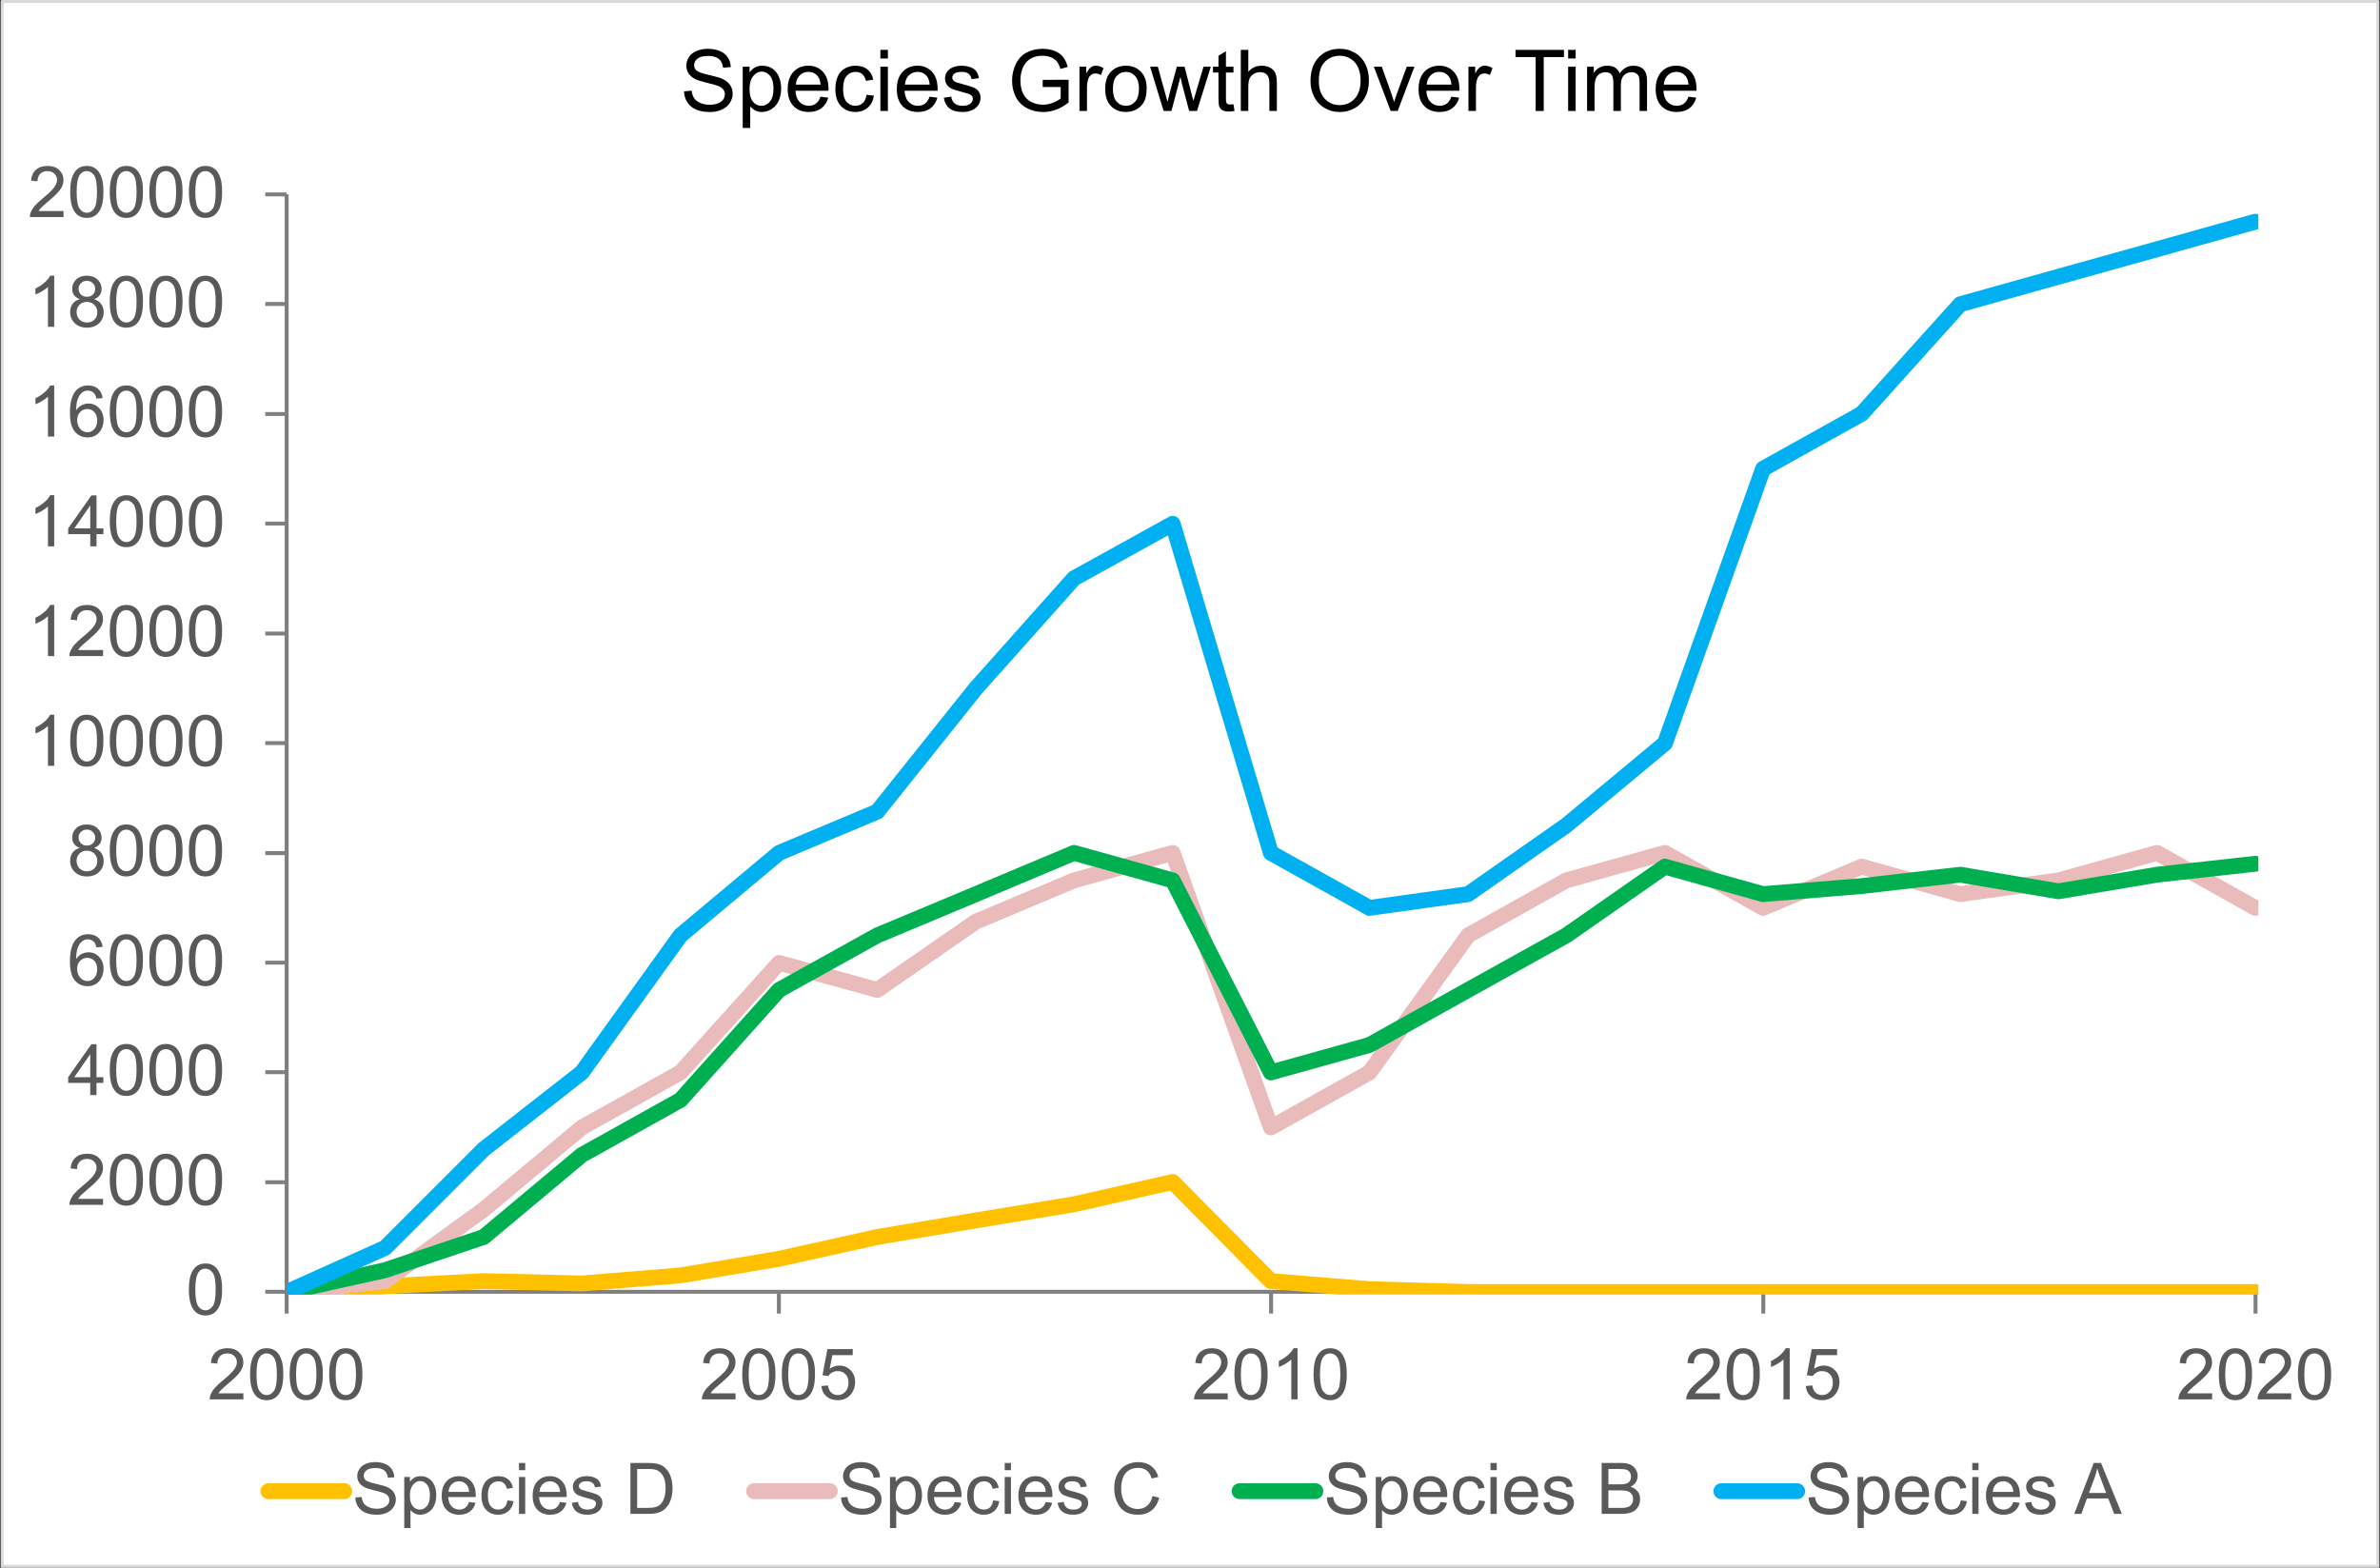 <?xml version="1.0" encoding="UTF-8"?>
<svg xmlns="http://www.w3.org/2000/svg" xmlns:xlink="http://www.w3.org/1999/xlink" id="Layer_1" viewBox="0 0 602.28 396.72">
  <rect x="0" y="0" width="602.28" height="396.72" fill="#333333" stroke="none"/>
  <defs>
    <clipPath id="clippath">
      <polygon points=".42 396.24 601.74 396.24 601.74 .24 .42 .24 .42 396.24 .42 396.24" clip-rule="evenodd" fill="none"></polygon>
    </clipPath>
    <clipPath id="clippath-1">
      <polygon points=".42 396.24 601.74 396.24 601.74 .24 .42 .24 .42 396.24 .42 396.24" clip-rule="evenodd" fill="none"></polygon>
    </clipPath>
    <clipPath id="clippath-2">
      <polygon points=".42 396.24 601.74 396.24 601.74 .24 .42 .24 .42 396.24 .42 396.24" clip-rule="evenodd" fill="none"></polygon>
    </clipPath>
    <clipPath id="clippath-3">
      <polygon points=".42 396.24 601.74 396.24 601.74 .24 .42 .24 .42 396.24 .42 396.24" clip-rule="evenodd" fill="none"></polygon>
    </clipPath>
    <clipPath id="clippath-4">
      <polygon points="72.54 327.6 571.5 327.6 571.5 49.08 72.54 49.08 72.54 327.6 72.54 327.6" clip-rule="evenodd" fill="none"></polygon>
    </clipPath>
    <clipPath id="clippath-5">
      <polygon points="72.54 327.6 571.5 327.6 571.5 49.08 72.54 49.08 72.54 327.6 72.54 327.6" clip-rule="evenodd" fill="none"></polygon>
    </clipPath>
    <clipPath id="clippath-6">
      <polygon points="72.54 327.6 571.5 327.6 571.5 49.08 72.54 49.08 72.54 327.6 72.54 327.6" clip-rule="evenodd" fill="none"></polygon>
    </clipPath>
    <clipPath id="clippath-7">
      <polygon points="72.54 327.6 571.5 327.6 571.5 49.08 72.54 49.08 72.54 327.6 72.54 327.6" clip-rule="evenodd" fill="none"></polygon>
    </clipPath>
    <clipPath id="clippath-8">
      <polygon points=".42 396.24 601.74 396.24 601.74 .24 .42 .24 .42 396.24 .42 396.24" clip-rule="evenodd" fill="none"></polygon>
    </clipPath>
    <clipPath id="clippath-9">
      <rect x=".42" y=".24" width="601.32" height="396" fill="none"></rect>
    </clipPath>
    <clipPath id="clippath-10">
      <polygon points=".42 396.24 601.74 396.24 601.74 .24 .42 .24 .42 396.24 .42 396.24" clip-rule="evenodd" fill="none"></polygon>
    </clipPath>
    <clipPath id="clippath-11">
      <rect x=".42" y=".24" width="601.32" height="396" fill="none"></rect>
    </clipPath>
    <clipPath id="clippath-12">
      <polygon points=".42 396.24 601.74 396.24 601.74 .24 .42 .24 .42 396.24 .42 396.24" clip-rule="evenodd" fill="none"></polygon>
    </clipPath>
    <clipPath id="clippath-13">
      <rect x=".42" y=".24" width="601.32" height="396" fill="none"></rect>
    </clipPath>
    <clipPath id="clippath-14">
      <polygon points=".42 396.24 601.74 396.24 601.74 .24 .42 .24 .42 396.24 .42 396.24" clip-rule="evenodd" fill="none"></polygon>
    </clipPath>
    <clipPath id="clippath-15">
      <rect x=".42" y=".24" width="601.32" height="396" fill="none"></rect>
    </clipPath>
    <clipPath id="clippath-16">
      <polygon points=".42 396.24 601.74 396.24 601.74 .24 .42 .24 .42 396.24 .42 396.24" clip-rule="evenodd" fill="none"></polygon>
    </clipPath>
    <clipPath id="clippath-17">
      <rect x=".42" y=".24" width="601.32" height="396" fill="none"></rect>
    </clipPath>
    <clipPath id="clippath-18">
      <polygon points=".42 396.24 601.74 396.24 601.74 .24 .42 .24 .42 396.24 .42 396.24" clip-rule="evenodd" fill="none"></polygon>
    </clipPath>
    <clipPath id="clippath-19">
      <rect x=".42" y=".24" width="601.32" height="396" fill="none"></rect>
    </clipPath>
    <clipPath id="clippath-20">
      <polygon points=".42 396.24 601.74 396.24 601.74 .24 .42 .24 .42 396.24 .42 396.24" clip-rule="evenodd" fill="none"></polygon>
    </clipPath>
    <clipPath id="clippath-21">
      <rect x=".42" y=".24" width="601.32" height="396" fill="none"></rect>
    </clipPath>
    <clipPath id="clippath-22">
      <polygon points=".42 396.24 601.74 396.24 601.74 .24 .42 .24 .42 396.24 .42 396.24" clip-rule="evenodd" fill="none"></polygon>
    </clipPath>
    <clipPath id="clippath-23">
      <rect x=".42" y=".24" width="601.32" height="396" fill="none"></rect>
    </clipPath>
    <clipPath id="clippath-24">
      <polygon points=".42 396.24 601.74 396.24 601.74 .24 .42 .24 .42 396.24 .42 396.24" clip-rule="evenodd" fill="none"></polygon>
    </clipPath>
    <clipPath id="clippath-25">
      <rect x=".42" y=".24" width="601.32" height="396" fill="none"></rect>
    </clipPath>
    <clipPath id="clippath-26">
      <polygon points=".42 396.24 601.74 396.24 601.74 .24 .42 .24 .42 396.24 .42 396.24" clip-rule="evenodd" fill="none"></polygon>
    </clipPath>
    <clipPath id="clippath-27">
      <rect x=".42" y=".24" width="601.32" height="396" fill="none"></rect>
    </clipPath>
    <clipPath id="clippath-28">
      <polygon points=".42 396.24 601.74 396.24 601.74 .24 .42 .24 .42 396.24 .42 396.24" clip-rule="evenodd" fill="none"></polygon>
    </clipPath>
    <clipPath id="clippath-29">
      <rect x=".42" y=".24" width="601.32" height="396" fill="none"></rect>
    </clipPath>
    <clipPath id="clippath-30">
      <polygon points=".42 396.24 601.74 396.24 601.74 .24 .42 .24 .42 396.24 .42 396.24" clip-rule="evenodd" fill="none"></polygon>
    </clipPath>
    <clipPath id="clippath-31">
      <rect x=".42" y=".24" width="601.32" height="396" fill="none"></rect>
    </clipPath>
    <clipPath id="clippath-32">
      <polygon points=".42 396.24 601.74 396.24 601.74 .24 .42 .24 .42 396.24 .42 396.24" clip-rule="evenodd" fill="none"></polygon>
    </clipPath>
    <clipPath id="clippath-33">
      <rect x=".42" y=".24" width="601.32" height="396" fill="none"></rect>
    </clipPath>
    <clipPath id="clippath-34">
      <polygon points=".42 396.24 601.74 396.24 601.74 .24 .42 .24 .42 396.24 .42 396.24" clip-rule="evenodd" fill="none"></polygon>
    </clipPath>
    <clipPath id="clippath-35">
      <rect x=".42" y=".24" width="601.32" height="396" fill="none"></rect>
    </clipPath>
    <clipPath id="clippath-36">
      <polygon points=".42 396.24 601.74 396.24 601.74 .24 .42 .24 .42 396.24 .42 396.24" clip-rule="evenodd" fill="none"></polygon>
    </clipPath>
    <clipPath id="clippath-37">
      <rect x=".42" y=".24" width="601.32" height="396" fill="none"></rect>
    </clipPath>
    <clipPath id="clippath-38">
      <polygon points=".42 396.24 601.74 396.24 601.74 .24 .42 .24 .42 396.24 .42 396.24" clip-rule="evenodd" fill="none"></polygon>
    </clipPath>
    <clipPath id="clippath-39">
      <rect x=".42" y=".24" width="601.32" height="396" fill="none"></rect>
    </clipPath>
    <clipPath id="clippath-40">
      <polygon points=".42 396.24 601.74 396.24 601.74 .24 .42 .24 .42 396.24 .42 396.24" clip-rule="evenodd" fill="none"></polygon>
    </clipPath>
    <clipPath id="clippath-41">
      <rect x=".42" y=".24" width="601.32" height="396" fill="none"></rect>
    </clipPath>
    <clipPath id="clippath-42">
      <polygon points=".42 396.24 601.74 396.24 601.74 .24 .42 .24 .42 396.24 .42 396.24" clip-rule="evenodd" fill="none"></polygon>
    </clipPath>
    <clipPath id="clippath-43">
      <polygon points=".42 396.24 601.74 396.24 601.74 .24 .42 .24 .42 396.24 .42 396.24" clip-rule="evenodd" fill="none"></polygon>
    </clipPath>
    <clipPath id="clippath-44">
      <rect x=".42" y=".24" width="601.32" height="396" fill="none"></rect>
    </clipPath>
    <clipPath id="clippath-45">
      <polygon points=".42 396.24 601.74 396.24 601.74 .24 .42 .24 .42 396.24 .42 396.24" clip-rule="evenodd" fill="none"></polygon>
    </clipPath>
    <clipPath id="clippath-46">
      <polygon points=".42 396.24 601.74 396.24 601.74 .24 .42 .24 .42 396.24 .42 396.24" clip-rule="evenodd" fill="none"></polygon>
    </clipPath>
    <clipPath id="clippath-47">
      <rect x=".42" y=".24" width="601.32" height="396" fill="none"></rect>
    </clipPath>
    <clipPath id="clippath-48">
      <polygon points=".42 396.24 601.74 396.24 601.74 .24 .42 .24 .42 396.24 .42 396.24" clip-rule="evenodd" fill="none"></polygon>
    </clipPath>
    <clipPath id="clippath-49">
      <polygon points=".42 396.24 601.74 396.24 601.74 .24 .42 .24 .42 396.24 .42 396.24" clip-rule="evenodd" fill="none"></polygon>
    </clipPath>
    <clipPath id="clippath-50">
      <rect x=".42" y=".24" width="601.32" height="396" fill="none"></rect>
    </clipPath>
    <clipPath id="clippath-51">
      <polygon points=".42 396.24 601.74 396.24 601.74 .24 .42 .24 .42 396.24 .42 396.24" clip-rule="evenodd" fill="none"></polygon>
    </clipPath>
    <clipPath id="clippath-52">
      <polygon points=".42 396.24 601.74 396.24 601.74 .24 .42 .24 .42 396.24 .42 396.24" clip-rule="evenodd" fill="none"></polygon>
    </clipPath>
    <clipPath id="clippath-53">
      <rect x=".42" y=".24" width="601.32" height="396" fill="none"></rect>
    </clipPath>
    <clipPath id="clippath-54">
      <polygon points=".18 396.72 602.1 396.72 602.1 -0 .18 -0 .18 396.72 .18 396.72" clip-rule="evenodd" fill="none"></polygon>
    </clipPath>
  </defs>
  <polygon points=".54 .36 601.74 .36 601.74 396.36 .54 396.36 .54 .36 .54 .36" fill="#fff" fill-rule="evenodd"></polygon>
  <g clip-path="url(#clippath)">
    <line x1="72.54" y1="326.88" x2="72.54" y2="49.2" fill="none" stroke="#7f7f7f" stroke-linejoin="round"></line>
  </g>
  <g clip-path="url(#clippath-1)">
    <path d="M67.14,326.88h5.4M67.14,299.16h5.4M67.14,271.32h5.4M67.14,243.6h5.4M67.14,215.88h5.4M67.14,188.04h5.4M67.14,160.32h5.4M67.14,132.48h5.4M67.14,104.76h5.4M67.14,76.92h5.4M67.14,49.2h5.4" fill="none" stroke="#7f7f7f" stroke-linejoin="round"></path>
  </g>
  <g clip-path="url(#clippath-2)">
    <line x1="72.54" y1="326.88" x2="570.78" y2="326.88" fill="none" stroke="#7f7f7f" stroke-linejoin="round"></line>
  </g>
  <g clip-path="url(#clippath-3)">
    <path d="M72.54,326.88v5.52M197.1,326.88v5.52M321.66,326.88v5.52M446.22,326.88v5.52M570.78,326.88v5.52" fill="none" stroke="#7f7f7f" stroke-linejoin="round"></path>
  </g>
  <g clip-path="url(#clippath-4)">
    <polyline points="72.6 326.94 97.44 325.5 122.4 324.18 147.24 324.78 172.2 322.74 197.16 318.54 222 313.02 246.96 308.82 271.8 304.74 296.76 299.1 321.6 324.18 346.56 326.22 371.52 326.94 396.36 326.94 421.32 326.94 446.16 326.94 471.12 326.94 496.08 326.94 520.92 326.94 545.88 326.94 570.72 326.94" fill="none" stroke="#ffc000" stroke-linecap="round" stroke-linejoin="round" stroke-width="4"></polyline>
  </g>
  <g clip-path="url(#clippath-5)">
    <polyline points="72.6 326.94 97.44 324.18 122.4 306.06 147.24 285.3 172.2 271.38 197.16 243.66 222 250.5 246.96 233.22 271.8 222.78 296.76 215.82 321.6 285.3 346.56 271.38 371.52 236.7 396.36 222.78 421.32 215.82 446.16 229.74 471.12 219.3 496.08 226.26 520.92 222.78 545.88 215.82 570.72 229.74" fill="none" stroke="#eabbbb" stroke-linecap="round" stroke-linejoin="round" stroke-width="4"></polyline>
  </g>
  <g clip-path="url(#clippath-6)">
    <polyline points="72.6 326.94 97.44 321.42 122.4 313.02 147.24 292.26 172.2 278.34 197.16 250.5 222 236.7 246.96 226.26 271.8 215.82 296.76 222.78 321.6 271.38 346.56 264.42 371.52 250.5 396.36 236.7 421.32 219.3 446.16 226.26 471.12 224.22 496.08 221.34 520.92 225.54 545.88 221.34 570.72 218.58" fill="none" stroke="#00b050" stroke-linecap="round" stroke-linejoin="round" stroke-width="4"></polyline>
  </g>
  <g clip-path="url(#clippath-7)">
    <polyline points="72.6 326.94 97.44 315.78 122.4 290.82 147.24 271.38 172.2 236.7 197.16 215.82 222 205.38 246.96 174.18 271.8 146.34 296.76 132.54 321.6 215.82 346.56 229.74 371.52 226.26 396.36 208.86 421.32 188.1 446.16 118.62 471.12 104.7 496.08 76.98 520.92 70.02 545.88 63.06 570.72 56.1" fill="none" stroke="#00b0f0" stroke-linecap="round" stroke-linejoin="round" stroke-width="4"></polyline>
  </g>
  <g clip-path="url(#clippath-8)">
    <g clip-path="url(#clippath-9)">
      <path d="M47.799,326.304c0-1.523.156-2.749.47-3.679.314-.928.779-1.645,1.397-2.148s1.397-.756,2.334-.756c.691,0,1.298.14,1.819.418s.952.68,1.292,1.203c.34.525.606,1.164.8,1.916.193.754.29,1.769.29,3.046,0,1.512-.155,2.732-.466,3.661s-.775,1.647-1.394,2.152c-.618.508-1.398.761-2.342.761-1.242,0-2.218-.445-2.927-1.336-.85-1.072-1.274-2.818-1.274-5.238ZM49.425,326.304c0,2.115.247,3.523.742,4.224s1.106,1.05,1.833,1.05,1.337-.352,1.832-1.055.743-2.109.743-4.219c0-2.121-.248-3.53-.743-4.228s-1.111-1.046-1.85-1.046c-.727,0-1.307.308-1.74.923-.545.785-.817,2.235-.817,4.351Z" fill="#595959"></path>
    </g>
  </g>
  <g clip-path="url(#clippath-10)">
    <g clip-path="url(#clippath-11)">
      <path d="M26.082,303.364v1.52h-8.517c-.012-.381.05-.747.185-1.099.217-.58.564-1.151,1.041-1.714s1.168-1.213,2.07-1.951c1.4-1.148,2.347-2.058,2.839-2.728s.738-1.306.738-1.903c0-.627-.225-1.155-.673-1.587-.448-.43-1.032-.645-1.753-.645-.762,0-1.371.229-1.828.685s-.689,1.09-.694,1.898l-1.626-.167c.111-1.213.53-2.137,1.257-2.773.727-.635,1.702-.953,2.927-.953,1.236,0,2.215.343,2.936,1.028s1.081,1.535,1.081,2.549c0,.516-.105,1.022-.316,1.52s-.561,1.022-1.051,1.573-1.302,1.307-2.438,2.268c-.949.797-1.559,1.338-1.828,1.622s-.492.569-.668.856h6.319Z" fill="#595959"></path>
      <path d="M27.778,298.53c0-1.523.156-2.749.47-3.679.314-.928.779-1.645,1.397-2.148s1.397-.756,2.334-.756c.691,0,1.298.14,1.819.418s.952.68,1.292,1.203c.34.525.606,1.164.8,1.916.193.754.29,1.769.29,3.046,0,1.512-.155,2.732-.466,3.661s-.775,1.647-1.394,2.152c-.618.508-1.398.761-2.342.761-1.242,0-2.218-.445-2.927-1.336-.85-1.072-1.274-2.818-1.274-5.238ZM29.404,298.53c0,2.115.247,3.523.742,4.224s1.106,1.05,1.833,1.05,1.337-.352,1.832-1.055.743-2.109.743-4.219c0-2.121-.248-3.53-.743-4.228s-1.111-1.046-1.85-1.046c-.727,0-1.307.308-1.74.923-.545.785-.817,2.235-.817,4.351Z" fill="#595959"></path>
      <path d="M37.789,298.53c0-1.523.156-2.749.47-3.679.314-.928.779-1.645,1.397-2.148s1.397-.756,2.334-.756c.691,0,1.298.14,1.819.418s.952.68,1.292,1.203c.34.525.606,1.164.8,1.916.193.754.29,1.769.29,3.046,0,1.512-.155,2.732-.466,3.661s-.775,1.647-1.394,2.152c-.618.508-1.398.761-2.342.761-1.242,0-2.218-.445-2.927-1.336-.85-1.072-1.274-2.818-1.274-5.238ZM39.415,298.53c0,2.115.247,3.523.742,4.224s1.106,1.05,1.833,1.05,1.337-.352,1.832-1.055.743-2.109.743-4.219c0-2.121-.248-3.53-.743-4.228s-1.111-1.046-1.85-1.046c-.727,0-1.307.308-1.74.923-.545.785-.817,2.235-.817,4.351Z" fill="#595959"></path>
      <path d="M47.8,298.53c0-1.523.156-2.749.47-3.679.314-.928.779-1.645,1.397-2.148s1.397-.756,2.334-.756c.691,0,1.298.14,1.819.418s.952.68,1.292,1.203c.34.525.606,1.164.8,1.916.193.754.29,1.769.29,3.046,0,1.512-.155,2.732-.466,3.661s-.775,1.647-1.394,2.152c-.618.508-1.398.761-2.342.761-1.242,0-2.218-.445-2.927-1.336-.85-1.072-1.274-2.818-1.274-5.238ZM49.426,298.53c0,2.115.247,3.523.742,4.224s1.106,1.05,1.833,1.05,1.337-.352,1.832-1.055.743-2.109.743-4.219c0-2.121-.248-3.53-.743-4.228s-1.111-1.046-1.85-1.046c-.727,0-1.307.308-1.74.923-.545.785-.817,2.235-.817,4.351Z" fill="#595959"></path>
    </g>
  </g>
  <g clip-path="url(#clippath-12)">
    <g clip-path="url(#clippath-13)">
      <path d="M22.839,277.111v-3.085h-5.59v-1.45l5.88-8.35h1.292v8.35h1.74v1.45h-1.74v3.085h-1.582ZM22.839,272.576v-5.81l-4.034,5.81h4.034Z" fill="#595959"></path>
      <path d="M27.778,270.757c0-1.523.156-2.749.47-3.679.314-.928.779-1.645,1.397-2.148s1.397-.756,2.334-.756c.691,0,1.298.14,1.819.418s.952.68,1.292,1.203c.34.525.606,1.164.8,1.916.193.754.29,1.769.29,3.046,0,1.512-.155,2.732-.466,3.661s-.775,1.647-1.394,2.152c-.618.508-1.398.761-2.342.761-1.242,0-2.218-.445-2.927-1.336-.85-1.072-1.274-2.818-1.274-5.238ZM29.404,270.757c0,2.115.247,3.523.742,4.224s1.106,1.05,1.833,1.05,1.337-.352,1.832-1.055.743-2.109.743-4.219c0-2.121-.248-3.53-.743-4.228s-1.111-1.046-1.85-1.046c-.727,0-1.307.308-1.74.923-.545.785-.817,2.235-.817,4.351Z" fill="#595959"></path>
      <path d="M37.789,270.757c0-1.523.156-2.749.47-3.679.314-.928.779-1.645,1.397-2.148s1.397-.756,2.334-.756c.691,0,1.298.14,1.819.418s.952.68,1.292,1.203c.34.525.606,1.164.8,1.916.193.754.29,1.769.29,3.046,0,1.512-.155,2.732-.466,3.661s-.775,1.647-1.394,2.152c-.618.508-1.398.761-2.342.761-1.242,0-2.218-.445-2.927-1.336-.85-1.072-1.274-2.818-1.274-5.238ZM39.415,270.757c0,2.115.247,3.523.742,4.224s1.106,1.05,1.833,1.05,1.337-.352,1.832-1.055.743-2.109.743-4.219c0-2.121-.248-3.53-.743-4.228s-1.111-1.046-1.85-1.046c-.727,0-1.307.308-1.74.923-.545.785-.817,2.235-.817,4.351Z" fill="#595959"></path>
      <path d="M47.8,270.757c0-1.523.156-2.749.47-3.679.314-.928.779-1.645,1.397-2.148s1.397-.756,2.334-.756c.691,0,1.298.14,1.819.418s.952.68,1.292,1.203c.34.525.606,1.164.8,1.916.193.754.29,1.769.29,3.046,0,1.512-.155,2.732-.466,3.661s-.775,1.647-1.394,2.152c-.618.508-1.398.761-2.342.761-1.242,0-2.218-.445-2.927-1.336-.85-1.072-1.274-2.818-1.274-5.238ZM49.426,270.757c0,2.115.247,3.523.742,4.224s1.106,1.05,1.833,1.05,1.337-.352,1.832-1.055.743-2.109.743-4.219c0-2.121-.248-3.53-.743-4.228s-1.111-1.046-1.85-1.046c-.727,0-1.307.308-1.74.923-.545.785-.817,2.235-.817,4.351Z" fill="#595959"></path>
    </g>
  </g>
  <g clip-path="url(#clippath-14)">
    <g clip-path="url(#clippath-15)">
      <path d="M25.977,239.608l-1.573.123c-.141-.621-.34-1.072-.598-1.353-.428-.451-.955-.677-1.582-.677-.504,0-.946.141-1.327.422-.498.363-.891.894-1.178,1.591s-.436,1.69-.448,2.979c.381-.58.847-1.011,1.397-1.292s1.128-.422,1.731-.422c1.055,0,1.952.389,2.693,1.165s1.112,1.779,1.112,3.01c0,.809-.175,1.56-.523,2.254-.349.695-.827,1.227-1.437,1.596s-1.301.554-2.074.554c-1.318,0-2.394-.484-3.226-1.454s-1.248-2.568-1.248-4.795c0-2.49.46-4.301,1.38-5.432.803-.984,1.884-1.477,3.243-1.477,1.014,0,1.844.284,2.491.853s1.036,1.353,1.165,2.356ZM19.517,245.163c0,.545.115,1.066.347,1.565s.556.878.972,1.138c.416.262.853.392,1.31.392.668,0,1.242-.27,1.723-.809s.721-1.272.721-2.197c0-.891-.237-1.592-.712-2.104s-1.072-.769-1.793-.769c-.715,0-1.321.257-1.819.769s-.747,1.185-.747,2.017Z" fill="#595959"></path>
      <path d="M27.778,242.983c0-1.523.156-2.749.47-3.679.314-.928.779-1.645,1.397-2.148s1.397-.756,2.334-.756c.691,0,1.298.14,1.819.418s.952.68,1.292,1.203c.34.525.606,1.164.8,1.916.193.754.29,1.769.29,3.046,0,1.512-.155,2.732-.466,3.661s-.775,1.647-1.394,2.152c-.618.508-1.398.761-2.342.761-1.242,0-2.218-.445-2.927-1.336-.85-1.072-1.274-2.818-1.274-5.238ZM29.404,242.983c0,2.115.247,3.523.742,4.224s1.106,1.05,1.833,1.05,1.337-.352,1.832-1.055.743-2.109.743-4.219c0-2.121-.248-3.53-.743-4.228s-1.111-1.046-1.85-1.046c-.727,0-1.307.308-1.74.923-.545.785-.817,2.235-.817,4.351Z" fill="#595959"></path>
      <path d="M37.789,242.983c0-1.523.156-2.749.47-3.679.314-.928.779-1.645,1.397-2.148s1.397-.756,2.334-.756c.691,0,1.298.14,1.819.418s.952.68,1.292,1.203c.34.525.606,1.164.8,1.916.193.754.29,1.769.29,3.046,0,1.512-.155,2.732-.466,3.661s-.775,1.647-1.394,2.152c-.618.508-1.398.761-2.342.761-1.242,0-2.218-.445-2.927-1.336-.85-1.072-1.274-2.818-1.274-5.238ZM39.415,242.983c0,2.115.247,3.523.742,4.224s1.106,1.05,1.833,1.05,1.337-.352,1.832-1.055.743-2.109.743-4.219c0-2.121-.248-3.53-.743-4.228s-1.111-1.046-1.85-1.046c-.727,0-1.307.308-1.74.923-.545.785-.817,2.235-.817,4.351Z" fill="#595959"></path>
      <path d="M47.8,242.983c0-1.523.156-2.749.47-3.679.314-.928.779-1.645,1.397-2.148s1.397-.756,2.334-.756c.691,0,1.298.14,1.819.418s.952.68,1.292,1.203c.34.525.606,1.164.8,1.916.193.754.29,1.769.29,3.046,0,1.512-.155,2.732-.466,3.661s-.775,1.647-1.394,2.152c-.618.508-1.398.761-2.342.761-1.242,0-2.218-.445-2.927-1.336-.85-1.072-1.274-2.818-1.274-5.238ZM49.426,242.983c0,2.115.247,3.523.742,4.224s1.106,1.05,1.833,1.05,1.337-.352,1.832-1.055.743-2.109.743-4.219c0-2.121-.248-3.53-.743-4.228s-1.111-1.046-1.85-1.046c-.727,0-1.307.308-1.74.923-.545.785-.817,2.235-.817,4.351Z" fill="#595959"></path>
    </g>
  </g>
  <g clip-path="url(#clippath-16)">
    <g clip-path="url(#clippath-17)">
      <path d="M20.202,214.577c-.656-.24-1.143-.583-1.459-1.028s-.475-.979-.475-1.6c0-.938.337-1.726,1.011-2.364s1.57-.958,2.689-.958c1.125,0,2.03.327,2.716.981s1.028,1.448,1.028,2.386c0,.598-.157,1.118-.471,1.56-.314.443-.789.784-1.428,1.024.791.258,1.393.674,1.806,1.248s.62,1.26.62,2.057c0,1.102-.39,2.027-1.169,2.777s-1.805,1.125-3.076,1.125-2.297-.376-3.076-1.13c-.779-.752-1.169-1.691-1.169-2.816,0-.838.212-1.539.637-2.106.425-.565,1.03-.95,1.815-1.155ZM19.376,217.847c0,.451.106.888.32,1.31s.532.749.954.981.876.347,1.362.347c.756,0,1.38-.243,1.872-.73s.738-1.105.738-1.855c0-.762-.254-1.392-.761-1.89s-1.141-.747-1.902-.747c-.744,0-1.361.246-1.851.738s-.733,1.107-.733,1.846ZM19.886,211.897c0,.609.196,1.107.589,1.494s.902.58,1.529.58c.609,0,1.108-.191,1.498-.576.39-.383.585-.854.585-1.41,0-.58-.201-1.068-.603-1.463-.401-.397-.9-.594-1.498-.594-.604,0-1.105.193-1.503.58s-.598.85-.598,1.389Z" fill="#595959"></path>
      <path d="M27.778,215.21c0-1.523.156-2.749.47-3.679.314-.928.779-1.645,1.397-2.148s1.397-.756,2.334-.756c.691,0,1.298.14,1.819.418s.952.68,1.292,1.203c.34.525.606,1.164.8,1.916.193.754.29,1.769.29,3.046,0,1.512-.155,2.732-.466,3.661s-.775,1.647-1.394,2.152c-.618.508-1.398.761-2.342.761-1.242,0-2.218-.445-2.927-1.336-.85-1.072-1.274-2.818-1.274-5.238ZM29.404,215.21c0,2.115.247,3.523.742,4.224s1.106,1.05,1.833,1.05,1.337-.352,1.832-1.055.743-2.109.743-4.219c0-2.121-.248-3.53-.743-4.228s-1.111-1.046-1.85-1.046c-.727,0-1.307.308-1.74.923-.545.785-.817,2.235-.817,4.351Z" fill="#595959"></path>
      <path d="M37.789,215.21c0-1.523.156-2.749.47-3.679.314-.928.779-1.645,1.397-2.148s1.397-.756,2.334-.756c.691,0,1.298.14,1.819.418s.952.68,1.292,1.203c.34.525.606,1.164.8,1.916.193.754.29,1.769.29,3.046,0,1.512-.155,2.732-.466,3.661s-.775,1.647-1.394,2.152c-.618.508-1.398.761-2.342.761-1.242,0-2.218-.445-2.927-1.336-.85-1.072-1.274-2.818-1.274-5.238ZM39.415,215.21c0,2.115.247,3.523.742,4.224s1.106,1.05,1.833,1.05,1.337-.352,1.832-1.055.743-2.109.743-4.219c0-2.121-.248-3.53-.743-4.228s-1.111-1.046-1.85-1.046c-.727,0-1.307.308-1.74.923-.545.785-.817,2.235-.817,4.351Z" fill="#595959"></path>
      <path d="M47.8,215.21c0-1.523.156-2.749.47-3.679.314-.928.779-1.645,1.397-2.148s1.397-.756,2.334-.756c.691,0,1.298.14,1.819.418s.952.68,1.292,1.203c.34.525.606,1.164.8,1.916.193.754.29,1.769.29,3.046,0,1.512-.155,2.732-.466,3.661s-.775,1.647-1.394,2.152c-.618.508-1.398.761-2.342.761-1.242,0-2.218-.445-2.927-1.336-.85-1.072-1.274-2.818-1.274-5.238ZM49.426,215.21c0,2.115.247,3.523.742,4.224s1.106,1.05,1.833,1.05,1.337-.352,1.832-1.055.743-2.109.743-4.219c0-2.121-.248-3.53-.743-4.228s-1.111-1.046-1.85-1.046c-.727,0-1.307.308-1.74.923-.545.785-.817,2.235-.817,4.351Z" fill="#595959"></path>
    </g>
  </g>
  <g clip-path="url(#clippath-18)">
    <g clip-path="url(#clippath-19)">
      <path d="M13.719,193.792h-1.582v-10.081c-.381.363-.881.727-1.499,1.09s-1.173.636-1.665.817v-1.529c.885-.416,1.658-.92,2.32-1.512s1.131-1.166,1.406-1.723h1.02v12.938Z" fill="#595959"></path>
      <path d="M17.771,187.437c0-1.523.156-2.749.47-3.678s.779-1.645,1.397-2.149,1.397-.756,2.334-.756c.691,0,1.298.139,1.819.417s.952.68,1.292,1.204.606,1.163.8,1.916.29,1.768.29,3.045c0,1.512-.155,2.732-.466,3.661s-.775,1.647-1.394,2.153-1.398.76-2.342.76c-1.242,0-2.218-.445-2.927-1.336-.85-1.072-1.274-2.818-1.274-5.238ZM19.396,187.437c0,2.115.247,3.523.742,4.223s1.106,1.05,1.833,1.05,1.337-.352,1.832-1.055.743-2.109.743-4.219c0-2.121-.248-3.53-.743-4.228s-1.111-1.046-1.85-1.046c-.727,0-1.307.308-1.74.923-.545.785-.817,2.235-.817,4.351Z" fill="#595959"></path>
      <path d="M27.781,187.437c0-1.523.156-2.749.47-3.678s.779-1.645,1.397-2.149,1.397-.756,2.334-.756c.691,0,1.298.139,1.819.417s.952.68,1.292,1.204.606,1.163.8,1.916.29,1.768.29,3.045c0,1.512-.155,2.732-.466,3.661s-.775,1.647-1.394,2.153-1.398.76-2.342.76c-1.242,0-2.218-.445-2.927-1.336-.85-1.072-1.274-2.818-1.274-5.238ZM29.407,187.437c0,2.115.247,3.523.742,4.223s1.106,1.05,1.833,1.05,1.337-.352,1.832-1.055.743-2.109.743-4.219c0-2.121-.248-3.53-.743-4.228s-1.111-1.046-1.85-1.046c-.727,0-1.307.308-1.74.923-.545.785-.817,2.235-.817,4.351Z" fill="#595959"></path>
      <path d="M37.792,187.437c0-1.523.156-2.749.47-3.678s.779-1.645,1.397-2.149,1.397-.756,2.334-.756c.691,0,1.298.139,1.819.417s.952.68,1.292,1.204.606,1.163.8,1.916.29,1.768.29,3.045c0,1.512-.155,2.732-.466,3.661s-.775,1.647-1.394,2.153-1.398.76-2.342.76c-1.242,0-2.218-.445-2.927-1.336-.85-1.072-1.274-2.818-1.274-5.238ZM39.418,187.437c0,2.115.247,3.523.742,4.223s1.106,1.05,1.833,1.05,1.337-.352,1.832-1.055.743-2.109.743-4.219c0-2.121-.248-3.53-.743-4.228s-1.111-1.046-1.85-1.046c-.727,0-1.307.308-1.74.923-.545.785-.817,2.235-.817,4.351Z" fill="#595959"></path>
      <path d="M47.803,187.437c0-1.523.156-2.749.47-3.678s.779-1.645,1.397-2.149,1.397-.756,2.334-.756c.691,0,1.298.139,1.819.417s.952.68,1.292,1.204.606,1.163.8,1.916.29,1.768.29,3.045c0,1.512-.155,2.732-.466,3.661s-.775,1.647-1.394,2.153-1.398.76-2.342.76c-1.242,0-2.218-.445-2.927-1.336-.85-1.072-1.274-2.818-1.274-5.238ZM49.429,187.437c0,2.115.247,3.523.742,4.223s1.106,1.05,1.833,1.05,1.337-.352,1.832-1.055.743-2.109.743-4.219c0-2.121-.248-3.53-.743-4.228s-1.111-1.046-1.85-1.046c-.727,0-1.307.308-1.74.923-.545.785-.817,2.235-.817,4.351Z" fill="#595959"></path>
    </g>
  </g>
  <g clip-path="url(#clippath-20)">
    <g clip-path="url(#clippath-21)">
      <path d="M13.719,166.018h-1.582v-10.081c-.381.363-.881.727-1.499,1.09s-1.173.636-1.665.817v-1.529c.885-.416,1.658-.92,2.32-1.512s1.131-1.166,1.406-1.723h1.02v12.938Z" fill="#595959"></path>
      <path d="M26.085,164.498v1.52h-8.517c-.012-.381.05-.747.185-1.099.217-.58.564-1.151,1.041-1.714s1.168-1.213,2.07-1.951c1.4-1.148,2.347-2.058,2.839-2.729s.738-1.305.738-1.903c0-.627-.225-1.156-.673-1.586s-1.032-.646-1.753-.646c-.762,0-1.371.229-1.828.685s-.689,1.09-.694,1.898l-1.626-.167c.111-1.213.53-2.137,1.257-2.773s1.702-.954,2.927-.954c1.236,0,2.215.343,2.936,1.028s1.081,1.535,1.081,2.549c0,.516-.105,1.022-.316,1.52s-.561,1.022-1.051,1.573-1.302,1.307-2.438,2.268c-.949.797-1.559,1.337-1.828,1.622s-.492.57-.668.857h6.319Z" fill="#595959"></path>
      <path d="M27.781,159.664c0-1.523.156-2.749.47-3.678s.779-1.645,1.397-2.149,1.397-.756,2.334-.756c.691,0,1.298.139,1.819.417s.952.68,1.292,1.204.606,1.163.8,1.916.29,1.768.29,3.045c0,1.512-.155,2.732-.466,3.661s-.775,1.647-1.394,2.153-1.398.76-2.342.76c-1.242,0-2.218-.445-2.927-1.336-.85-1.072-1.274-2.818-1.274-5.238ZM29.407,159.664c0,2.115.247,3.523.742,4.223s1.106,1.05,1.833,1.05,1.337-.352,1.832-1.055.743-2.109.743-4.219c0-2.121-.248-3.53-.743-4.228s-1.111-1.046-1.85-1.046c-.727,0-1.307.308-1.74.923-.545.785-.817,2.235-.817,4.351Z" fill="#595959"></path>
      <path d="M37.792,159.664c0-1.523.156-2.749.47-3.678s.779-1.645,1.397-2.149,1.397-.756,2.334-.756c.691,0,1.298.139,1.819.417s.952.68,1.292,1.204.606,1.163.8,1.916.29,1.768.29,3.045c0,1.512-.155,2.732-.466,3.661s-.775,1.647-1.394,2.153-1.398.76-2.342.76c-1.242,0-2.218-.445-2.927-1.336-.85-1.072-1.274-2.818-1.274-5.238ZM39.418,159.664c0,2.115.247,3.523.742,4.223s1.106,1.05,1.833,1.05,1.337-.352,1.832-1.055.743-2.109.743-4.219c0-2.121-.248-3.53-.743-4.228s-1.111-1.046-1.85-1.046c-.727,0-1.307.308-1.74.923-.545.785-.817,2.235-.817,4.351Z" fill="#595959"></path>
      <path d="M47.803,159.664c0-1.523.156-2.749.47-3.678s.779-1.645,1.397-2.149,1.397-.756,2.334-.756c.691,0,1.298.139,1.819.417s.952.68,1.292,1.204.606,1.163.8,1.916.29,1.768.29,3.045c0,1.512-.155,2.732-.466,3.661s-.775,1.647-1.394,2.153-1.398.76-2.342.76c-1.242,0-2.218-.445-2.927-1.336-.85-1.072-1.274-2.818-1.274-5.238ZM49.429,159.664c0,2.115.247,3.523.742,4.223s1.106,1.05,1.833,1.05,1.337-.352,1.832-1.055.743-2.109.743-4.219c0-2.121-.248-3.53-.743-4.228s-1.111-1.046-1.85-1.046c-.727,0-1.307.308-1.74.923-.545.785-.817,2.235-.817,4.351Z" fill="#595959"></path>
    </g>
  </g>
  <g clip-path="url(#clippath-22)">
    <g clip-path="url(#clippath-23)">
      <path d="M13.719,138.245h-1.582v-10.081c-.381.363-.881.727-1.499,1.09s-1.173.636-1.665.817v-1.529c.885-.416,1.658-.92,2.32-1.512s1.131-1.166,1.406-1.723h1.02v12.938Z" fill="#595959"></path>
      <path d="M22.842,138.245v-3.085h-5.59v-1.45l5.88-8.35h1.292v8.35h1.74v1.45h-1.74v3.085h-1.582ZM22.842,133.709v-5.81l-4.034,5.81h4.034Z" fill="#595959"></path>
      <path d="M27.781,131.89c0-1.523.156-2.749.47-3.678s.779-1.645,1.397-2.149,1.397-.756,2.334-.756c.691,0,1.298.139,1.819.417s.952.68,1.292,1.204.606,1.163.8,1.916.29,1.768.29,3.045c0,1.512-.155,2.732-.466,3.661s-.775,1.647-1.394,2.153-1.398.76-2.342.76c-1.242,0-2.218-.445-2.927-1.336-.85-1.072-1.274-2.818-1.274-5.238ZM29.407,131.89c0,2.115.247,3.523.742,4.223s1.106,1.05,1.833,1.05,1.337-.352,1.832-1.055.743-2.109.743-4.219c0-2.121-.248-3.53-.743-4.228s-1.111-1.046-1.85-1.046c-.727,0-1.307.308-1.74.923-.545.785-.817,2.235-.817,4.351Z" fill="#595959"></path>
      <path d="M37.792,131.89c0-1.523.156-2.749.47-3.678s.779-1.645,1.397-2.149,1.397-.756,2.334-.756c.691,0,1.298.139,1.819.417s.952.68,1.292,1.204.606,1.163.8,1.916.29,1.768.29,3.045c0,1.512-.155,2.732-.466,3.661s-.775,1.647-1.394,2.153-1.398.76-2.342.76c-1.242,0-2.218-.445-2.927-1.336-.85-1.072-1.274-2.818-1.274-5.238ZM39.418,131.89c0,2.115.247,3.523.742,4.223s1.106,1.05,1.833,1.05,1.337-.352,1.832-1.055.743-2.109.743-4.219c0-2.121-.248-3.53-.743-4.228s-1.111-1.046-1.85-1.046c-.727,0-1.307.308-1.74.923-.545.785-.817,2.235-.817,4.351Z" fill="#595959"></path>
      <path d="M47.803,131.89c0-1.523.156-2.749.47-3.678s.779-1.645,1.397-2.149,1.397-.756,2.334-.756c.691,0,1.298.139,1.819.417s.952.68,1.292,1.204.606,1.163.8,1.916.29,1.768.29,3.045c0,1.512-.155,2.732-.466,3.661s-.775,1.647-1.394,2.153-1.398.76-2.342.76c-1.242,0-2.218-.445-2.927-1.336-.85-1.072-1.274-2.818-1.274-5.238ZM49.429,131.89c0,2.115.247,3.523.742,4.223s1.106,1.05,1.833,1.05,1.337-.352,1.832-1.055.743-2.109.743-4.219c0-2.121-.248-3.53-.743-4.228s-1.111-1.046-1.85-1.046c-.727,0-1.307.308-1.74.923-.545.785-.817,2.235-.817,4.351Z" fill="#595959"></path>
    </g>
  </g>
  <g clip-path="url(#clippath-24)">
    <g clip-path="url(#clippath-25)">
      <path d="M13.719,110.471h-1.582v-10.081c-.381.363-.881.727-1.499,1.09s-1.173.636-1.665.817v-1.529c.885-.416,1.658-.92,2.32-1.512s1.131-1.166,1.406-1.723h1.02v12.938Z" fill="#595959"></path>
      <path d="M25.98,100.742l-1.573.123c-.141-.621-.34-1.072-.598-1.353-.428-.451-.955-.677-1.582-.677-.504,0-.946.141-1.327.422-.498.363-.891.894-1.178,1.591s-.436,1.69-.448,2.979c.381-.58.847-1.011,1.397-1.292s1.128-.422,1.731-.422c1.055,0,1.952.388,2.693,1.165s1.112,1.78,1.112,3.01c0,.809-.175,1.56-.523,2.254s-.827,1.226-1.437,1.595-1.301.554-2.074.554c-1.318,0-2.394-.485-3.226-1.455s-1.248-2.568-1.248-4.794c0-2.49.46-4.301,1.38-5.432.803-.984,1.884-1.477,3.243-1.477,1.014,0,1.844.284,2.491.853s1.036,1.353,1.165,2.356ZM19.52,106.296c0,.545.115,1.066.347,1.565s.556.877.972,1.138.853.391,1.31.391c.668,0,1.242-.27,1.723-.809s.721-1.272.721-2.197c0-.891-.237-1.592-.712-2.105s-1.072-.769-1.793-.769c-.715,0-1.321.256-1.819.769s-.747,1.185-.747,2.017Z" fill="#595959"></path>
      <path d="M27.781,104.117c0-1.523.156-2.749.47-3.678s.779-1.645,1.397-2.149,1.397-.756,2.334-.756c.691,0,1.298.139,1.819.417s.952.68,1.292,1.204.606,1.163.8,1.916.29,1.768.29,3.045c0,1.512-.155,2.732-.466,3.661s-.775,1.647-1.394,2.153-1.398.76-2.342.76c-1.242,0-2.218-.445-2.927-1.336-.85-1.072-1.274-2.818-1.274-5.238ZM29.407,104.117c0,2.115.247,3.523.742,4.223s1.106,1.05,1.833,1.05,1.337-.352,1.832-1.055.743-2.109.743-4.219c0-2.121-.248-3.53-.743-4.228s-1.111-1.046-1.85-1.046c-.727,0-1.307.308-1.74.923-.545.785-.817,2.235-.817,4.351Z" fill="#595959"></path>
      <path d="M37.792,104.117c0-1.523.156-2.749.47-3.678s.779-1.645,1.397-2.149,1.397-.756,2.334-.756c.691,0,1.298.139,1.819.417s.952.68,1.292,1.204.606,1.163.8,1.916.29,1.768.29,3.045c0,1.512-.155,2.732-.466,3.661s-.775,1.647-1.394,2.153-1.398.76-2.342.76c-1.242,0-2.218-.445-2.927-1.336-.85-1.072-1.274-2.818-1.274-5.238ZM39.418,104.117c0,2.115.247,3.523.742,4.223s1.106,1.05,1.833,1.05,1.337-.352,1.832-1.055.743-2.109.743-4.219c0-2.121-.248-3.53-.743-4.228s-1.111-1.046-1.85-1.046c-.727,0-1.307.308-1.74.923-.545.785-.817,2.235-.817,4.351Z" fill="#595959"></path>
      <path d="M47.803,104.117c0-1.523.156-2.749.47-3.678s.779-1.645,1.397-2.149,1.397-.756,2.334-.756c.691,0,1.298.139,1.819.417s.952.68,1.292,1.204.606,1.163.8,1.916.29,1.768.29,3.045c0,1.512-.155,2.732-.466,3.661s-.775,1.647-1.394,2.153-1.398.76-2.342.76c-1.242,0-2.218-.445-2.927-1.336-.85-1.072-1.274-2.818-1.274-5.238ZM49.429,104.117c0,2.115.247,3.523.742,4.223s1.106,1.05,1.833,1.05,1.337-.352,1.832-1.055.743-2.109.743-4.219c0-2.121-.248-3.53-.743-4.228s-1.111-1.046-1.85-1.046c-.727,0-1.307.308-1.74.923-.545.785-.817,2.235-.817,4.351Z" fill="#595959"></path>
    </g>
  </g>
  <g clip-path="url(#clippath-26)">
    <g clip-path="url(#clippath-27)">
      <path d="M13.719,82.698h-1.582v-10.081c-.381.363-.881.727-1.499,1.09s-1.173.636-1.665.817v-1.529c.885-.416,1.658-.92,2.32-1.512s1.131-1.166,1.406-1.723h1.02v12.938Z" fill="#595959"></path>
      <path d="M20.205,75.71c-.656-.24-1.143-.583-1.459-1.028s-.475-.979-.475-1.6c0-.938.337-1.726,1.011-2.364s1.57-.958,2.689-.958c1.125,0,2.03.327,2.716.98s1.028,1.449,1.028,2.386c0,.598-.157,1.118-.471,1.56s-.789.784-1.428,1.024c.791.258,1.393.674,1.806,1.248s.62,1.26.62,2.057c0,1.102-.39,2.027-1.169,2.777s-1.805,1.125-3.076,1.125-2.297-.377-3.076-1.129-1.169-1.692-1.169-2.817c0-.838.212-1.54.637-2.105s1.03-.951,1.815-1.156ZM19.379,78.98c0,.451.106.888.32,1.31s.532.749.954.98.876.347,1.362.347c.756,0,1.38-.243,1.872-.73s.738-1.105.738-1.855c0-.762-.254-1.392-.761-1.89s-1.141-.747-1.902-.747c-.744,0-1.361.246-1.851.738s-.733,1.107-.733,1.846ZM19.889,73.03c0,.609.196,1.107.589,1.494s.902.58,1.529.58c.609,0,1.108-.192,1.498-.576s.585-.854.585-1.411c0-.58-.201-1.068-.603-1.463s-.9-.593-1.498-.593c-.604,0-1.105.193-1.503.58s-.598.85-.598,1.389Z" fill="#595959"></path>
      <path d="M27.781,76.343c0-1.523.156-2.749.47-3.678s.779-1.645,1.397-2.149,1.397-.756,2.334-.756c.691,0,1.298.139,1.819.417s.952.68,1.292,1.204.606,1.163.8,1.916.29,1.768.29,3.045c0,1.512-.155,2.732-.466,3.661s-.775,1.647-1.394,2.153-1.398.76-2.342.76c-1.242,0-2.218-.445-2.927-1.336-.85-1.072-1.274-2.818-1.274-5.238ZM29.407,76.343c0,2.115.247,3.523.742,4.223s1.106,1.05,1.833,1.05,1.337-.352,1.832-1.055.743-2.109.743-4.219c0-2.121-.248-3.53-.743-4.228s-1.111-1.046-1.85-1.046c-.727,0-1.307.308-1.74.923-.545.785-.817,2.235-.817,4.351Z" fill="#595959"></path>
      <path d="M37.792,76.343c0-1.523.156-2.749.47-3.678s.779-1.645,1.397-2.149,1.397-.756,2.334-.756c.691,0,1.298.139,1.819.417s.952.68,1.292,1.204.606,1.163.8,1.916.29,1.768.29,3.045c0,1.512-.155,2.732-.466,3.661s-.775,1.647-1.394,2.153-1.398.76-2.342.76c-1.242,0-2.218-.445-2.927-1.336-.85-1.072-1.274-2.818-1.274-5.238ZM39.418,76.343c0,2.115.247,3.523.742,4.223s1.106,1.05,1.833,1.05,1.337-.352,1.832-1.055.743-2.109.743-4.219c0-2.121-.248-3.53-.743-4.228s-1.111-1.046-1.85-1.046c-.727,0-1.307.308-1.74.923-.545.785-.817,2.235-.817,4.351Z" fill="#595959"></path>
      <path d="M47.803,76.343c0-1.523.156-2.749.47-3.678s.779-1.645,1.397-2.149,1.397-.756,2.334-.756c.691,0,1.298.139,1.819.417s.952.68,1.292,1.204.606,1.163.8,1.916.29,1.768.29,3.045c0,1.512-.155,2.732-.466,3.661s-.775,1.647-1.394,2.153-1.398.76-2.342.76c-1.242,0-2.218-.445-2.927-1.336-.85-1.072-1.274-2.818-1.274-5.238ZM49.429,76.343c0,2.115.247,3.523.742,4.223s1.106,1.05,1.833,1.05,1.337-.352,1.832-1.055.743-2.109.743-4.219c0-2.121-.248-3.53-.743-4.228s-1.111-1.046-1.85-1.046c-.727,0-1.307.308-1.74.923-.545.785-.817,2.235-.817,4.351Z" fill="#595959"></path>
    </g>
  </g>
  <g clip-path="url(#clippath-28)">
    <g clip-path="url(#clippath-29)">
      <path d="M16.074,53.404v1.52H7.558c-.012-.381.05-.747.185-1.099.217-.58.564-1.151,1.041-1.714s1.168-1.213,2.07-1.951c1.4-1.148,2.347-2.058,2.839-2.729s.738-1.305.738-1.903c0-.627-.225-1.156-.673-1.586s-1.032-.646-1.753-.646c-.762,0-1.371.229-1.828.685s-.689,1.09-.694,1.898l-1.626-.167c.111-1.213.53-2.137,1.257-2.773s1.702-.954,2.927-.954c1.236,0,2.215.343,2.936,1.028s1.081,1.535,1.081,2.549c0,.516-.105,1.022-.316,1.52s-.561,1.022-1.051,1.573-1.302,1.307-2.438,2.268c-.949.797-1.559,1.337-1.828,1.622s-.492.57-.668.857h6.319Z" fill="#595959"></path>
      <path d="M17.771,48.57c0-1.523.156-2.749.47-3.678s.779-1.645,1.397-2.149,1.397-.756,2.334-.756c.691,0,1.298.139,1.819.417s.952.68,1.292,1.204.606,1.163.8,1.916.29,1.768.29,3.045c0,1.512-.155,2.732-.466,3.661s-.775,1.647-1.394,2.153-1.398.76-2.342.76c-1.242,0-2.218-.445-2.927-1.336-.85-1.072-1.274-2.818-1.274-5.238ZM19.396,48.57c0,2.115.247,3.523.742,4.223s1.106,1.05,1.833,1.05,1.337-.352,1.832-1.055.743-2.109.743-4.219c0-2.121-.248-3.53-.743-4.228s-1.111-1.046-1.85-1.046c-.727,0-1.307.308-1.74.923-.545.785-.817,2.235-.817,4.351Z" fill="#595959"></path>
      <path d="M27.781,48.57c0-1.523.156-2.749.47-3.678s.779-1.645,1.397-2.149,1.397-.756,2.334-.756c.691,0,1.298.139,1.819.417s.952.68,1.292,1.204.606,1.163.8,1.916.29,1.768.29,3.045c0,1.512-.155,2.732-.466,3.661s-.775,1.647-1.394,2.153-1.398.76-2.342.76c-1.242,0-2.218-.445-2.927-1.336-.85-1.072-1.274-2.818-1.274-5.238ZM29.407,48.57c0,2.115.247,3.523.742,4.223s1.106,1.05,1.833,1.05,1.337-.352,1.832-1.055.743-2.109.743-4.219c0-2.121-.248-3.53-.743-4.228s-1.111-1.046-1.85-1.046c-.727,0-1.307.308-1.74.923-.545.785-.817,2.235-.817,4.351Z" fill="#595959"></path>
      <path d="M37.792,48.57c0-1.523.156-2.749.47-3.678s.779-1.645,1.397-2.149,1.397-.756,2.334-.756c.691,0,1.298.139,1.819.417s.952.68,1.292,1.204.606,1.163.8,1.916.29,1.768.29,3.045c0,1.512-.155,2.732-.466,3.661s-.775,1.647-1.394,2.153-1.398.76-2.342.76c-1.242,0-2.218-.445-2.927-1.336-.85-1.072-1.274-2.818-1.274-5.238ZM39.418,48.57c0,2.115.247,3.523.742,4.223s1.106,1.05,1.833,1.05,1.337-.352,1.832-1.055.743-2.109.743-4.219c0-2.121-.248-3.53-.743-4.228s-1.111-1.046-1.85-1.046c-.727,0-1.307.308-1.74.923-.545.785-.817,2.235-.817,4.351Z" fill="#595959"></path>
      <path d="M47.803,48.57c0-1.523.156-2.749.47-3.678s.779-1.645,1.397-2.149,1.397-.756,2.334-.756c.691,0,1.298.139,1.819.417s.952.68,1.292,1.204.606,1.163.8,1.916.29,1.768.29,3.045c0,1.512-.155,2.732-.466,3.661s-.775,1.647-1.394,2.153-1.398.76-2.342.76c-1.242,0-2.218-.445-2.927-1.336-.85-1.072-1.274-2.818-1.274-5.238ZM49.429,48.57c0,2.115.247,3.523.742,4.223s1.106,1.05,1.833,1.05,1.337-.352,1.832-1.055.743-2.109.743-4.219c0-2.121-.248-3.53-.743-4.228s-1.111-1.046-1.85-1.046c-.727,0-1.307.308-1.74.923-.545.785-.817,2.235-.817,4.351Z" fill="#595959"></path>
    </g>
  </g>
  <g clip-path="url(#clippath-30)">
    <g clip-path="url(#clippath-31)">
      <path d="M61.59,352.583v1.52h-8.517c-.012-.381.05-.747.185-1.099.217-.58.564-1.151,1.041-1.714s1.168-1.213,2.07-1.951c1.4-1.148,2.347-2.058,2.839-2.728s.738-1.306.738-1.903c0-.627-.225-1.155-.673-1.587-.448-.43-1.032-.645-1.753-.645-.762,0-1.371.229-1.828.685s-.689,1.09-.694,1.898l-1.626-.167c.111-1.213.53-2.137,1.257-2.773.727-.635,1.702-.953,2.927-.953,1.236,0,2.215.343,2.936,1.028s1.081,1.535,1.081,2.549c0,.516-.105,1.022-.316,1.52s-.561,1.022-1.051,1.573-1.302,1.307-2.438,2.268c-.949.797-1.559,1.338-1.828,1.622s-.492.569-.668.856h6.319Z" fill="#595959"></path>
      <path d="M63.286,347.749c0-1.523.156-2.749.47-3.679.314-.928.779-1.645,1.397-2.148s1.397-.756,2.334-.756c.691,0,1.298.14,1.819.418s.952.68,1.292,1.203c.34.525.606,1.164.8,1.916.193.754.29,1.769.29,3.046,0,1.512-.155,2.732-.466,3.661s-.775,1.647-1.394,2.152c-.618.508-1.398.761-2.342.761-1.242,0-2.218-.445-2.927-1.336-.85-1.072-1.274-2.818-1.274-5.238ZM64.912,347.749c0,2.115.247,3.523.742,4.224s1.106,1.05,1.833,1.05,1.337-.352,1.832-1.055.743-2.109.743-4.219c0-2.121-.248-3.53-.743-4.228s-1.111-1.046-1.85-1.046c-.727,0-1.307.308-1.74.923-.545.785-.817,2.235-.817,4.351Z" fill="#595959"></path>
      <path d="M73.297,347.749c0-1.523.156-2.749.47-3.679.314-.928.779-1.645,1.397-2.148s1.397-.756,2.334-.756c.691,0,1.298.14,1.819.418s.952.68,1.292,1.203c.34.525.606,1.164.8,1.916.193.754.29,1.769.29,3.046,0,1.512-.155,2.732-.466,3.661s-.775,1.647-1.394,2.152c-.618.508-1.398.761-2.342.761-1.242,0-2.218-.445-2.927-1.336-.85-1.072-1.274-2.818-1.274-5.238ZM74.923,347.749c0,2.115.247,3.523.742,4.224s1.106,1.05,1.833,1.05,1.337-.352,1.832-1.055.743-2.109.743-4.219c0-2.121-.248-3.53-.743-4.228s-1.111-1.046-1.85-1.046c-.727,0-1.307.308-1.74.923-.545.785-.817,2.235-.817,4.351Z" fill="#595959"></path>
      <path d="M83.308,347.749c0-1.523.156-2.749.47-3.679.314-.928.779-1.645,1.397-2.148s1.397-.756,2.334-.756c.691,0,1.298.14,1.819.418s.952.68,1.292,1.203c.34.525.606,1.164.8,1.916.193.754.29,1.769.29,3.046,0,1.512-.155,2.732-.466,3.661s-.775,1.647-1.394,2.152c-.618.508-1.398.761-2.342.761-1.242,0-2.218-.445-2.927-1.336-.85-1.072-1.274-2.818-1.274-5.238ZM84.934,347.749c0,2.115.247,3.523.742,4.224s1.106,1.05,1.833,1.05,1.337-.352,1.832-1.055.743-2.109.743-4.219c0-2.121-.248-3.53-.743-4.228s-1.111-1.046-1.85-1.046c-.727,0-1.307.308-1.74.923-.545.785-.817,2.235-.817,4.351Z" fill="#595959"></path>
    </g>
  </g>
  <g clip-path="url(#clippath-32)">
    <g clip-path="url(#clippath-33)">
      <path d="M186.137,352.583v1.52h-8.517c-.012-.381.05-.747.185-1.099.217-.58.564-1.151,1.041-1.714s1.168-1.213,2.07-1.951c1.4-1.148,2.347-2.058,2.839-2.728s.738-1.306.738-1.903c0-.627-.225-1.155-.673-1.587-.448-.43-1.032-.645-1.753-.645-.762,0-1.371.229-1.828.685s-.689,1.09-.694,1.898l-1.626-.167c.111-1.213.53-2.137,1.257-2.773.727-.635,1.702-.953,2.927-.953,1.236,0,2.215.343,2.936,1.028s1.081,1.535,1.081,2.549c0,.516-.105,1.022-.316,1.52s-.561,1.022-1.051,1.573-1.302,1.307-2.438,2.268c-.949.797-1.559,1.338-1.828,1.622s-.492.569-.668.856h6.319Z" fill="#595959"></path>
      <path d="M187.833,347.749c0-1.523.156-2.749.47-3.679.314-.928.779-1.645,1.397-2.148s1.397-.756,2.334-.756c.691,0,1.298.14,1.819.418s.952.68,1.292,1.203c.34.525.606,1.164.8,1.916.193.754.29,1.769.29,3.046,0,1.512-.155,2.732-.466,3.661s-.775,1.647-1.394,2.152c-.618.508-1.398.761-2.342.761-1.242,0-2.218-.445-2.927-1.336-.85-1.072-1.274-2.818-1.274-5.238ZM189.459,347.749c0,2.115.247,3.523.742,4.224s1.106,1.05,1.833,1.05,1.337-.352,1.832-1.055.743-2.109.743-4.219c0-2.121-.248-3.53-.743-4.228s-1.111-1.046-1.85-1.046c-.727,0-1.307.308-1.74.923-.545.785-.817,2.235-.817,4.351Z" fill="#595959"></path>
      <path d="M197.844,347.749c0-1.523.156-2.749.47-3.679.314-.928.779-1.645,1.397-2.148s1.397-.756,2.334-.756c.691,0,1.298.14,1.819.418s.952.68,1.292,1.203c.34.525.606,1.164.8,1.916.193.754.29,1.769.29,3.046,0,1.512-.155,2.732-.466,3.661s-.775,1.647-1.394,2.152c-.618.508-1.398.761-2.342.761-1.242,0-2.218-.445-2.927-1.336-.85-1.072-1.274-2.818-1.274-5.238ZM199.47,347.749c0,2.115.247,3.523.742,4.224s1.106,1.05,1.833,1.05,1.337-.352,1.832-1.055.743-2.109.743-4.219c0-2.121-.248-3.53-.743-4.228s-1.111-1.046-1.85-1.046c-.727,0-1.307.308-1.74.923-.545.785-.817,2.235-.817,4.351Z" fill="#595959"></path>
      <path d="M207.855,350.728l1.661-.141c.123.809.408,1.417.856,1.824s.989.61,1.622.61c.762,0,1.406-.287,1.934-.861s.791-1.336.791-2.285c0-.902-.254-1.614-.761-2.136s-1.17-.782-1.99-.782c-.51,0-.97.116-1.38.347-.41.232-.732.532-.967.901l-1.485-.193,1.248-6.618h6.407v1.512h-5.142l-.694,3.463c.773-.539,1.585-.809,2.435-.809,1.125,0,2.074.39,2.848,1.169s1.16,1.781,1.16,3.006c0,1.166-.34,2.174-1.02,3.023-.826,1.043-1.954,1.565-3.384,1.565-1.172,0-2.129-.328-2.87-.984s-1.164-1.526-1.27-2.61Z" fill="#595959"></path>
    </g>
  </g>
  <g clip-path="url(#clippath-34)">
    <g clip-path="url(#clippath-35)">
      <path d="M310.692,352.583v1.52h-8.517c-.012-.381.05-.747.185-1.099.217-.58.564-1.151,1.042-1.714.477-.562,1.167-1.213,2.069-1.951,1.4-1.148,2.347-2.058,2.839-2.728s.738-1.306.738-1.903c0-.627-.225-1.155-.672-1.587-.449-.43-1.033-.645-1.754-.645-.762,0-1.371.229-1.828.685s-.689,1.09-.694,1.898l-1.626-.167c.111-1.213.53-2.137,1.257-2.773.727-.635,1.702-.953,2.927-.953,1.236,0,2.215.343,2.936,1.028s1.081,1.535,1.081,2.549c0,.516-.105,1.022-.316,1.52s-.561,1.022-1.05,1.573c-.49.551-1.303,1.307-2.439,2.268-.949.797-1.559,1.338-1.828,1.622s-.492.569-.668.856h6.319Z" fill="#595959"></path>
      <path d="M312.388,347.749c0-1.523.156-2.749.47-3.679.314-.928.779-1.645,1.398-2.148.617-.504,1.395-.756,2.333-.756.691,0,1.298.14,1.819.418s.952.68,1.292,1.203c.34.525.606,1.164.8,1.916.193.754.29,1.769.29,3.046,0,1.512-.155,2.732-.466,3.661s-.775,1.647-1.393,2.152c-.619.508-1.399.761-2.343.761-1.242,0-2.218-.445-2.927-1.336-.85-1.072-1.274-2.818-1.274-5.238ZM314.014,347.749c0,2.115.247,3.523.742,4.224s1.106,1.05,1.833,1.05,1.337-.352,1.833-1.055c.494-.703.742-2.109.742-4.219,0-2.121-.248-3.53-.742-4.228-.496-.697-1.112-1.046-1.851-1.046-.727,0-1.307.308-1.74.923-.545.785-.817,2.235-.817,4.351Z" fill="#595959"></path>
      <path d="M328.358,354.103h-1.582v-10.081c-.381.363-.881.727-1.499,1.09s-1.173.636-1.665.817v-1.529c.885-.416,1.658-.92,2.32-1.512s1.131-1.166,1.406-1.723h1.02v12.938Z" fill="#595959"></path>
      <path d="M332.409,347.749c0-1.523.156-2.749.47-3.679.314-.928.779-1.645,1.398-2.148.617-.504,1.395-.756,2.333-.756.691,0,1.298.14,1.819.418s.952.68,1.292,1.203c.34.525.606,1.164.8,1.916.193.754.29,1.769.29,3.046,0,1.512-.155,2.732-.466,3.661s-.775,1.647-1.393,2.152c-.619.508-1.399.761-2.343.761-1.242,0-2.218-.445-2.927-1.336-.85-1.072-1.274-2.818-1.274-5.238ZM334.035,347.749c0,2.115.247,3.523.742,4.224s1.106,1.05,1.833,1.05,1.337-.352,1.833-1.055c.494-.703.742-2.109.742-4.219,0-2.121-.248-3.53-.742-4.228-.496-.697-1.112-1.046-1.851-1.046-.727,0-1.307.308-1.74.923-.545.785-.817,2.235-.817,4.351Z" fill="#595959"></path>
    </g>
  </g>
  <g clip-path="url(#clippath-36)">
    <g clip-path="url(#clippath-37)">
      <path d="M435.238,352.583v1.52h-8.517c-.012-.381.05-.747.185-1.099.217-.58.564-1.151,1.042-1.714.477-.562,1.167-1.213,2.069-1.951,1.4-1.148,2.347-2.058,2.839-2.728s.738-1.306.738-1.903c0-.627-.225-1.155-.672-1.587-.449-.43-1.033-.645-1.754-.645-.762,0-1.371.229-1.828.685s-.689,1.09-.694,1.898l-1.626-.167c.111-1.213.53-2.137,1.257-2.773.727-.635,1.702-.953,2.927-.953,1.236,0,2.215.343,2.936,1.028s1.081,1.535,1.081,2.549c0,.516-.105,1.022-.316,1.52s-.561,1.022-1.05,1.573c-.49.551-1.303,1.307-2.439,2.268-.949.797-1.559,1.338-1.828,1.622s-.492.569-.668.856h6.319Z" fill="#595959"></path>
      <path d="M436.935,347.749c0-1.523.156-2.749.47-3.679.314-.928.779-1.645,1.398-2.148.617-.504,1.395-.756,2.333-.756.691,0,1.298.14,1.819.418s.952.68,1.292,1.203c.34.525.606,1.164.8,1.916.193.754.29,1.769.29,3.046,0,1.512-.155,2.732-.466,3.661s-.775,1.647-1.393,2.152c-.619.508-1.399.761-2.343.761-1.242,0-2.218-.445-2.927-1.336-.85-1.072-1.274-2.818-1.274-5.238ZM438.561,347.749c0,2.115.247,3.523.742,4.224s1.106,1.05,1.833,1.05,1.337-.352,1.833-1.055c.494-.703.742-2.109.742-4.219,0-2.121-.248-3.53-.742-4.228-.496-.697-1.112-1.046-1.851-1.046-.727,0-1.307.308-1.74.923-.545.785-.817,2.235-.817,4.351Z" fill="#595959"></path>
      <path d="M452.904,354.103h-1.582v-10.081c-.381.363-.881.727-1.499,1.09s-1.173.636-1.665.817v-1.529c.885-.416,1.658-.92,2.32-1.512s1.131-1.166,1.406-1.723h1.02v12.938Z" fill="#595959"></path>
      <path d="M456.956,350.728l1.661-.141c.123.809.408,1.417.857,1.824.447.407.988.61,1.621.61.762,0,1.406-.287,1.934-.861s.791-1.336.791-2.285c0-.902-.254-1.614-.76-2.136-.508-.521-1.171-.782-1.991-.782-.51,0-.97.116-1.38.347-.41.232-.732.532-.967.901l-1.485-.193,1.248-6.618h6.407v1.512h-5.142l-.694,3.463c.773-.539,1.585-.809,2.435-.809,1.125,0,2.074.39,2.848,1.169s1.16,1.781,1.16,3.006c0,1.166-.34,2.174-1.02,3.023-.826,1.043-1.954,1.565-3.384,1.565-1.172,0-2.129-.328-2.869-.984-.742-.656-1.165-1.526-1.27-2.61Z" fill="#595959"></path>
    </g>
  </g>
  <g clip-path="url(#clippath-38)">
    <g clip-path="url(#clippath-39)">
      <path d="M559.793,352.583v1.52h-8.517c-.012-.381.05-.747.185-1.099.217-.58.564-1.151,1.042-1.714.477-.562,1.167-1.213,2.069-1.951,1.4-1.148,2.347-2.058,2.839-2.728s.738-1.306.738-1.903c0-.627-.225-1.155-.672-1.587-.449-.43-1.033-.645-1.754-.645-.762,0-1.371.229-1.828.685s-.689,1.09-.694,1.898l-1.626-.167c.111-1.213.53-2.137,1.257-2.773.727-.635,1.702-.953,2.927-.953,1.236,0,2.215.343,2.936,1.028s1.081,1.535,1.081,2.549c0,.516-.105,1.022-.316,1.52s-.561,1.022-1.05,1.573c-.49.551-1.303,1.307-2.439,2.268-.949.797-1.559,1.338-1.828,1.622s-.492.569-.668.856h6.319Z" fill="#595959"></path>
      <path d="M561.489,347.749c0-1.523.156-2.749.47-3.679.314-.928.779-1.645,1.398-2.148.617-.504,1.395-.756,2.333-.756.691,0,1.298.14,1.819.418s.952.68,1.292,1.203c.34.525.606,1.164.8,1.916.193.754.29,1.769.29,3.046,0,1.512-.155,2.732-.466,3.661s-.775,1.647-1.393,2.152c-.619.508-1.399.761-2.343.761-1.242,0-2.218-.445-2.927-1.336-.85-1.072-1.274-2.818-1.274-5.238ZM563.115,347.749c0,2.115.247,3.523.742,4.224s1.106,1.05,1.833,1.05,1.337-.352,1.833-1.055c.494-.703.742-2.109.742-4.219,0-2.121-.248-3.53-.742-4.228-.496-.697-1.112-1.046-1.851-1.046-.727,0-1.307.308-1.74.923-.545.785-.817,2.235-.817,4.351Z" fill="#595959"></path>
      <path d="M579.814,352.583v1.52h-8.517c-.012-.381.05-.747.185-1.099.217-.58.564-1.151,1.042-1.714.477-.562,1.167-1.213,2.069-1.951,1.4-1.148,2.347-2.058,2.839-2.728s.738-1.306.738-1.903c0-.627-.225-1.155-.672-1.587-.449-.43-1.033-.645-1.754-.645-.762,0-1.371.229-1.828.685s-.689,1.09-.694,1.898l-1.626-.167c.111-1.213.53-2.137,1.257-2.773.727-.635,1.702-.953,2.927-.953,1.236,0,2.215.343,2.936,1.028s1.081,1.535,1.081,2.549c0,.516-.105,1.022-.316,1.52s-.561,1.022-1.05,1.573c-.49.551-1.303,1.307-2.439,2.268-.949.797-1.559,1.338-1.828,1.622s-.492.569-.668.856h6.319Z" fill="#595959"></path>
      <path d="M581.511,347.749c0-1.523.156-2.749.47-3.679.314-.928.779-1.645,1.398-2.148.617-.504,1.395-.756,2.333-.756.691,0,1.298.14,1.819.418s.952.68,1.292,1.203c.34.525.606,1.164.8,1.916.193.754.29,1.769.29,3.046,0,1.512-.155,2.732-.466,3.661s-.775,1.647-1.393,2.152c-.619.508-1.399.761-2.343.761-1.242,0-2.218-.445-2.927-1.336-.85-1.072-1.274-2.818-1.274-5.238ZM583.137,347.749c0,2.115.247,3.523.742,4.224s1.106,1.05,1.833,1.05,1.337-.352,1.833-1.055c.494-.703.742-2.109.742-4.219,0-2.121-.248-3.53-.742-4.228-.496-.697-1.112-1.046-1.851-1.046-.727,0-1.307.308-1.74.923-.545.785-.817,2.235-.817,4.351Z" fill="#595959"></path>
    </g>
  </g>
  <g clip-path="url(#clippath-40)">
    <g clip-path="url(#clippath-41)">
      <path d="M173.092,23.113l1.931-.169c.091.773.304,1.408.638,1.904.334.496.853.896,1.556,1.202s1.494.459,2.373.459c.78,0,1.47-.116,2.067-.348s1.042-.55,1.334-.955.438-.845.438-1.324c0-.485-.141-.909-.422-1.271-.281-.362-.745-.666-1.392-.912-.415-.162-1.333-.413-2.753-.754-1.421-.341-2.415-.663-2.984-.965-.738-.387-1.289-.866-1.651-1.44s-.543-1.215-.543-1.925c0-.781.222-1.51.665-2.188.442-.679,1.089-1.193,1.94-1.545.851-.351,1.796-.527,2.837-.527,1.145,0,2.157.185,3.032.554s1.549.913,2.019,1.63c.471.717.725,1.529.76,2.436l-1.962.148c-.105-.978-.463-1.716-1.07-2.215-.608-.499-1.507-.749-2.695-.749-1.237,0-2.139.227-2.705.68s-.849,1-.849,1.64c0,.556.2,1.013.601,1.371.394.358,1.422.726,3.085,1.102,1.663.377,2.804.705,3.423.986.899.415,1.565.94,1.993,1.577s.644,1.37.644,2.199c0,.822-.235,1.598-.707,2.325-.471.728-1.147,1.294-2.03,1.698-.882.404-1.875.606-2.979.606-1.399,0-2.571-.204-3.517-.612-.946-.408-1.688-1.021-2.226-1.84-.538-.819-.821-1.746-.85-2.779Z"></path>
      <path d="M187.953,32.373v-15.493h1.73v1.456c.407-.57.868-.997,1.382-1.282.513-.285,1.135-.427,1.866-.427.956,0,1.8.247,2.531.738.731.493,1.283,1.187,1.656,2.083.372.896.559,1.879.559,2.948,0,1.146-.205,2.178-.616,3.095-.412.917-1.01,1.621-1.793,2.109-.784.489-1.608.733-2.474.733-.633,0-1.201-.133-1.703-.4-.503-.267-.916-.605-1.239-1.013v5.453h-1.898ZM189.672,22.544c0,1.441.292,2.507.876,3.196.583.689,1.29,1.034,2.119,1.034.844,0,1.566-.357,2.168-1.071.601-.713.901-1.819.901-3.317,0-1.427-.294-2.496-.881-3.206-.587-.71-1.288-1.065-2.103-1.065-.809,0-1.524.378-2.147,1.134s-.934,1.855-.934,3.296Z"></path>
      <path d="M207.633,24.474l1.962.243c-.31,1.146-.883,2.035-1.719,2.668-.837.633-1.906.949-3.206.949-1.639,0-2.938-.504-3.897-1.513s-1.44-2.424-1.44-4.245c0-1.884.485-3.347,1.455-4.388.971-1.04,2.228-1.561,3.776-1.561,1.497,0,2.721.51,3.67,1.529.949,1.02,1.424,2.454,1.424,4.303,0,.113-.004.281-.011.506h-8.352c.069,1.23.418,2.173,1.044,2.827.625.654,1.406.981,2.341.981.696,0,1.29-.183,1.783-.549.491-.365.882-.949,1.17-1.75ZM201.4,21.404h6.254c-.084-.942-.323-1.648-.717-2.12-.606-.731-1.39-1.097-2.353-1.097-.872,0-1.605.292-2.199.875-.594.584-.923,1.364-.985,2.341Z"></path>
      <path d="M219.287,23.978l1.867.242c-.204,1.287-.727,2.294-1.566,3.022-.841.728-1.872,1.091-3.096,1.091-1.533,0-2.765-.501-3.696-1.503s-1.397-2.438-1.397-4.308c0-1.21.2-2.268.601-3.175.401-.907,1.011-1.587,1.83-2.041.819-.454,1.71-.681,2.674-.681,1.216,0,2.211.308,2.984.923.773.616,1.27,1.489,1.487,2.621l-1.846.285c-.176-.752-.487-1.318-.934-1.698-.446-.38-.985-.57-1.618-.57-.957,0-1.733.343-2.331,1.028s-.896,1.77-.896,3.254c0,1.505.288,2.598.864,3.28.577.682,1.329,1.023,2.258,1.023.745,0,1.367-.229,1.866-.685s.815-1.16.949-2.109Z"></path>
      <path d="M222.789,14.802v-2.184h1.898v2.184h-1.898ZM222.789,28.081v-11.201h1.898v11.201h-1.898Z"></path>
      <path d="M235.245,24.474l1.962.243c-.31,1.146-.883,2.035-1.72,2.668s-1.905.949-3.206.949c-1.639,0-2.938-.504-3.897-1.513-.959-1.009-1.44-2.424-1.44-4.245,0-1.884.485-3.347,1.456-4.388.97-1.04,2.228-1.561,3.775-1.561,1.498,0,2.721.51,3.67,1.529.949,1.02,1.424,2.454,1.424,4.303,0,.113-.003.281-.01.506h-8.354c.07,1.23.418,2.173,1.044,2.827s1.406.981,2.342.981c.696,0,1.29-.183,1.782-.549.492-.365.883-.949,1.171-1.75ZM229.012,21.404h6.254c-.084-.942-.323-1.648-.717-2.12-.605-.731-1.389-1.097-2.352-1.097-.872,0-1.605.292-2.199.875-.595.584-.923,1.364-.986,2.341Z"></path>
      <path d="M238.831,24.737l1.877-.295c.105.752.399,1.329.881,1.73.481.401,1.154.602,2.019.602.872,0,1.519-.178,1.94-.533s.633-.771.633-1.25c0-.429-.186-.766-.559-1.012-.261-.169-.907-.383-1.94-.644-1.393-.352-2.357-.656-2.896-.912-.538-.257-.945-.612-1.224-1.065-.277-.454-.416-.955-.416-1.503,0-.499.114-.961.343-1.387s.539-.779.933-1.06c.296-.218.698-.402,1.208-.554s1.057-.227,1.64-.227c.879,0,1.651.127,2.315.38s1.155.596,1.472,1.028.534,1.011.653,1.735l-1.856.253c-.084-.577-.328-1.027-.732-1.35s-.976-.485-1.714-.485c-.872,0-1.494.144-1.867.433-.372.288-.559.626-.559,1.012,0,.247.077.468.231.665.155.204.398.373.729.506.19.07.748.232,1.677.485,1.343.358,2.279.652,2.811.88s.947.561,1.25.997c.302.436.453.978.453,1.625,0,.633-.185,1.228-.554,1.788s-.901.991-1.598,1.297c-.696.306-1.483.459-2.362.459-1.456,0-2.564-.302-3.328-.907-.763-.605-1.249-1.501-1.46-2.689Z"></path>
      <path d="M263.869,22.016v-1.814l6.55-.011v5.738c-1.006.801-2.043,1.404-3.111,1.809-1.069.404-2.166.606-3.291.606-1.519,0-2.898-.325-4.14-.976s-2.178-1.591-2.811-2.821-.949-2.605-.949-4.124c0-1.504.315-2.909.944-4.213.629-1.304,1.534-2.273,2.716-2.906,1.181-.633,2.541-.949,4.081-.949,1.118,0,2.129.181,3.032.543s1.612.867,2.125,1.513c.514.647.903,1.491,1.171,2.531l-1.846.506c-.231-.787-.52-1.406-.864-1.856-.345-.45-.837-.81-1.477-1.081-.641-.271-1.351-.406-2.131-.406-.935,0-1.744.143-2.426.427-.683.285-1.232.659-1.65,1.123-.419.464-.744.974-.976,1.529-.395.957-.591,1.994-.591,3.111,0,1.378.237,2.531.712,3.459s1.165,1.617,2.072,2.067c.907.45,1.87.675,2.89.675.887,0,1.751-.17,2.595-.512.844-.341,1.483-.705,1.92-1.091v-2.879h-4.546Z"></path>
      <path d="M273.172,28.081v-11.201h1.708v1.698c.436-.794.839-1.318,1.208-1.571s.775-.38,1.218-.38c.64,0,1.29.204,1.951.612l-.653,1.761c-.465-.274-.929-.411-1.393-.411-.415,0-.787.125-1.118.374-.33.249-.565.596-.706,1.039-.211.675-.316,1.414-.316,2.215v5.864h-1.898Z"></path>
      <path d="M279.679,22.48c0-2.074.576-3.61,1.73-4.609.964-.83,2.138-1.245,3.523-1.245,1.539,0,2.798.505,3.775,1.514.978,1.009,1.466,2.403,1.466,4.182,0,1.442-.216,2.576-.648,3.401-.433.827-1.062,1.468-1.888,1.925-.826.457-1.728.685-2.705.685-1.568,0-2.836-.502-3.803-1.508s-1.45-2.454-1.45-4.346ZM281.63,22.48c0,1.435.312,2.509.939,3.222.626.714,1.414,1.071,2.363,1.071.941,0,1.726-.359,2.352-1.076.626-.717.939-1.81.939-3.28,0-1.385-.315-2.435-.943-3.148-.63-.713-1.412-1.07-2.347-1.07-.949,0-1.737.355-2.363,1.065-.626.71-.939,1.783-.939,3.217Z"></path>
      <path d="M294.466,28.081l-3.428-11.201h1.961l1.783,6.465.664,2.404c.028-.119.222-.889.58-2.31l1.782-6.56h1.951l1.677,6.497.56,2.141.644-2.162,1.919-6.476h1.846l-3.501,11.201h-1.973l-1.782-6.708-.433-1.909-2.268,8.617h-1.982Z"></path>
      <path d="M312.142,26.382l.274,1.677c-.534.112-1.013.169-1.435.169-.689,0-1.223-.109-1.603-.327s-.647-.504-.802-.86c-.154-.355-.232-1.102-.232-2.241v-6.444h-1.392v-1.477h1.392v-2.774l1.889-1.139v3.913h1.908v1.477h-1.908v6.549c0,.541.033.89.1,1.044.067.155.176.278.327.369s.367.137.648.137c.211,0,.489-.025.833-.074Z"></path>
      <path d="M313.999,28.081v-15.462h1.898v5.548c.886-1.026,2.004-1.54,3.353-1.54.83,0,1.551.164,2.162.491.612.327,1.05.779,1.313,1.355.264.577.396,1.414.396,2.51v7.098h-1.898v-7.098c0-.949-.206-1.64-.617-2.072-.411-.433-.993-.649-1.745-.649-.562,0-1.092.146-1.588.438-.495.292-.849.688-1.06,1.187s-.316,1.188-.316,2.067v6.128h-1.898Z"></path>
      <path d="M331.633,20.55c0-2.566.69-4.576,2.067-6.028,1.378-1.452,3.157-2.178,5.337-2.178,1.427,0,2.714.341,3.86,1.023,1.145.682,2.019,1.633,2.62,2.853.602,1.22.902,2.603.902,4.15,0,1.568-.316,2.971-.949,4.208s-1.529,2.174-2.689,2.811c-1.16.637-2.412.955-3.755.955-1.455,0-2.757-.352-3.902-1.055-1.147-.703-2.015-1.663-2.606-2.879-.59-1.216-.886-2.503-.886-3.86ZM333.742,20.582c0,1.864.501,3.332,1.503,4.403,1.002,1.073,2.259,1.608,3.771,1.608,1.54,0,2.808-.541,3.803-1.624.994-1.083,1.492-2.619,1.492-4.609,0-1.259-.213-2.357-.639-3.296-.425-.939-1.048-1.667-1.866-2.183-.819-.517-1.739-.775-2.758-.775-1.449,0-2.695.498-3.739,1.492-1.044.995-1.566,2.656-1.566,4.983Z"></path>
      <path d="M351.925,28.081l-4.261-11.201h2.004l2.404,6.707c.26.725.499,1.477.718,2.257.168-.591.404-1.301.706-2.13l2.489-6.835h1.951l-4.24,11.201h-1.772Z"></path>
      <path d="M367.282,24.474l1.961.243c-.31,1.146-.882,2.035-1.719,2.668s-1.905.949-3.206.949c-1.639,0-2.938-.504-3.897-1.513s-1.44-2.424-1.44-4.245c0-1.884.485-3.347,1.455-4.388.971-1.04,2.229-1.561,3.776-1.561,1.497,0,2.721.51,3.67,1.529.949,1.02,1.424,2.454,1.424,4.303,0,.113-.004.281-.011.506h-8.352c.07,1.23.418,2.173,1.044,2.827s1.406.981,2.342.981c.695,0,1.29-.183,1.782-.549.492-.365.882-.949,1.171-1.75ZM361.049,21.404h6.254c-.084-.942-.323-1.648-.717-2.12-.606-.731-1.389-1.097-2.353-1.097-.871,0-1.605.292-2.198.875-.595.584-.923,1.364-.986,2.341Z"></path>
      <path d="M371.606,28.081v-11.201h1.709v1.698c.435-.794.839-1.318,1.208-1.571s.774-.38,1.218-.38c.64,0,1.29.204,1.951.612l-.654,1.761c-.464-.274-.928-.411-1.392-.411-.415,0-.788.125-1.118.374-.331.249-.566.596-.707,1.039-.211.675-.316,1.414-.316,2.215v5.864h-1.898Z"></path>
      <path d="M388.608,28.081v-13.637h-5.095v-1.825h12.256v1.825h-5.115v13.637h-2.046Z"></path>
      <path d="M396.834,14.802v-2.184h1.898v2.184h-1.898ZM396.834,28.081v-11.201h1.898v11.201h-1.898Z"></path>
      <path d="M401.622,28.081v-11.201h1.698v1.571c.352-.548.818-.989,1.402-1.324.584-.334,1.248-.501,1.993-.501.83,0,1.51.172,2.041.517s.905.826,1.123,1.445c.887-1.308,2.039-1.962,3.46-1.962,1.11,0,1.965.308,2.562.923.598.616.896,1.563.896,2.843v7.689h-1.888v-7.056c0-.76-.061-1.306-.185-1.64s-.347-.603-.67-.807c-.323-.204-.703-.306-1.139-.306-.788,0-1.441.262-1.962.786-.52.524-.78,1.362-.78,2.516v6.507h-1.898v-7.277c0-.844-.155-1.477-.464-1.898-.31-.422-.816-.633-1.52-.633-.534,0-1.028.141-1.481.422s-.782.693-.986,1.234c-.204.541-.306,1.322-.306,2.341v5.811h-1.898Z"></path>
      <path d="M427.283,24.474l1.961.243c-.31,1.146-.882,2.035-1.719,2.668s-1.905.949-3.206.949c-1.639,0-2.938-.504-3.897-1.513s-1.44-2.424-1.44-4.245c0-1.884.485-3.347,1.455-4.388.971-1.04,2.229-1.561,3.776-1.561,1.497,0,2.721.51,3.67,1.529.949,1.02,1.424,2.454,1.424,4.303,0,.113-.004.281-.011.506h-8.352c.07,1.23.418,2.173,1.044,2.827s1.406.981,2.342.981c.695,0,1.29-.183,1.782-.549.492-.365.882-.949,1.171-1.75ZM421.05,21.404h6.254c-.084-.942-.323-1.648-.717-2.12-.606-.731-1.389-1.097-2.353-1.097-.871,0-1.605.292-2.198.875-.595.584-.923,1.364-.986,2.341Z"></path>
    </g>
  </g>
  <g clip-path="url(#clippath-42)">
    <line x1="67.92" y1="377.34" x2="87.12" y2="377.34" fill="none" stroke="#ffc000" stroke-linecap="round" stroke-linejoin="round" stroke-width="4"></line>
  </g>
  <g clip-path="url(#clippath-43)">
    <g clip-path="url(#clippath-44)">
      <path d="M89.915,378.948l1.608-.141c.076.644.253,1.173.531,1.587.278.412.711.746,1.297,1.002.586.254,1.245.382,1.978.382.65,0,1.225-.097,1.723-.29s.868-.458,1.111-.795.365-.705.365-1.103c0-.404-.117-.757-.352-1.059s-.621-.556-1.16-.761c-.346-.135-1.11-.344-2.294-.628s-2.013-.553-2.487-.805c-.615-.322-1.074-.722-1.376-1.199s-.452-1.013-.452-1.605c0-.65.185-1.258.554-1.823s.908-.995,1.617-1.288,1.497-.44,2.364-.44c.955,0,1.797.153,2.526.462.73.307,1.291.76,1.684,1.357s.604,1.274.633,2.03l-1.635.123c-.088-.815-.386-1.43-.893-1.846s-1.255-.624-2.245-.624c-1.031,0-1.783.19-2.255.566-.472.379-.707.834-.707,1.367,0,.463.167.844.501,1.143.328.299,1.185.606,2.57.918,1.386.315,2.337.588,2.853.822.75.346,1.304.784,1.661,1.315s.536,1.141.536,1.832c0,.685-.196,1.332-.589,1.938-.393.607-.957,1.079-1.692,1.416-.735.336-1.562.505-2.482.505-1.166,0-2.144-.17-2.932-.51s-1.406-.851-1.855-1.534c-.448-.682-.684-1.454-.707-2.315Z" fill="#595959"></path>
      <path d="M102.299,386.665v-12.911h1.441v1.213c.34-.475.724-.83,1.151-1.068.428-.236.946-.355,1.556-.355.797,0,1.5.205,2.109.615s1.069.988,1.38,1.736c.31.746.466,1.565.466,2.456,0,.955-.172,1.815-.515,2.579-.343.766-.841,1.352-1.494,1.758-.653.407-1.34.611-2.061.611-.527,0-1.001-.111-1.42-.334s-.763-.504-1.032-.844v4.544h-1.582ZM103.731,378.474c0,1.201.243,2.089.73,2.663s1.075.861,1.767.861c.703,0,1.305-.297,1.806-.893.501-.594.752-1.516.752-2.764,0-1.19-.245-2.08-.734-2.672s-1.073-.888-1.753-.888c-.674,0-1.27.315-1.789.944-.519.631-.777,1.546-.777,2.747Z" fill="#595959"></path>
      <path d="M118.699,380.082l1.635.202c-.258.955-.735,1.696-1.433,2.224s-1.588.791-2.672.791c-1.365,0-2.448-.42-3.248-1.262-.8-.84-1.199-2.019-1.199-3.537,0-1.57.404-2.789,1.213-3.656s1.857-1.301,3.147-1.301c1.248,0,2.268.425,3.059,1.274s1.187,2.045,1.187,3.586c0,.094-.003.234-.009.422h-6.961c.059,1.025.349,1.81.87,2.356s1.172.817,1.951.817c.58,0,1.075-.152,1.485-.457s.735-.791.976-1.459ZM113.505,377.524h5.212c-.07-.785-.27-1.374-.598-1.767-.504-.609-1.157-.914-1.96-.914-.727,0-1.338.243-1.833.73s-.769,1.137-.821,1.951Z" fill="#595959"></path>
      <path d="M128.411,379.669l1.556.202c-.17,1.072-.606,1.912-1.306,2.518-.7.607-1.56.91-2.579.91-1.277,0-2.305-.418-3.081-1.252-.776-.836-1.164-2.032-1.164-3.591,0-1.008.167-1.89.501-2.646s.842-1.322,1.524-1.701c.683-.377,1.426-.566,2.228-.566,1.014,0,1.843.257,2.487.769s1.058,1.24,1.239,2.184l-1.538.237c-.146-.627-.406-1.099-.778-1.415s-.821-.475-1.349-.475c-.797,0-1.444.285-1.942.857-.498.57-.747,1.475-.747,2.711,0,1.254.24,2.165.721,2.733s1.107.853,1.881.853c.621,0,1.14-.19,1.556-.571s.68-.967.791-1.758Z" fill="#595959"></path>
      <path d="M131.329,372.022v-1.819h1.582v1.819h-1.582ZM131.329,383.088v-9.334h1.582v9.334h-1.582Z" fill="#595959"></path>
      <path d="M141.709,380.082l1.635.202c-.258.955-.735,1.696-1.433,2.224s-1.588.791-2.672.791c-1.365,0-2.448-.42-3.248-1.262-.8-.84-1.199-2.019-1.199-3.537,0-1.57.404-2.789,1.213-3.656s1.857-1.301,3.147-1.301c1.248,0,2.268.425,3.059,1.274s1.187,2.045,1.187,3.586c0,.094-.003.234-.009.422h-6.961c.059,1.025.349,1.81.87,2.356s1.172.817,1.951.817c.58,0,1.075-.152,1.485-.457s.735-.791.976-1.459ZM136.515,377.524h5.212c-.07-.785-.27-1.374-.598-1.767-.504-.609-1.157-.914-1.96-.914-.727,0-1.338.243-1.833.73s-.769,1.137-.821,1.951Z" fill="#595959"></path>
      <path d="M144.697,380.302l1.565-.246c.088.627.332,1.107.733,1.441s.963.501,1.684.501c.727,0,1.266-.147,1.617-.443s.527-.644.527-1.042c0-.357-.155-.639-.466-.844-.217-.141-.756-.319-1.617-.536-1.16-.293-1.965-.546-2.413-.76s-.788-.51-1.02-.889c-.231-.377-.347-.795-.347-1.252,0-.416.095-.801.285-1.156.19-.353.45-.648.778-.883.246-.182.581-.335,1.006-.461s.881-.19,1.367-.19c.732,0,1.375.105,1.929.316s.963.496,1.227.857c.264.359.445.842.545,1.445l-1.547.211c-.07-.48-.274-.856-.611-1.125s-.812-.404-1.428-.404c-.727,0-1.245.12-1.556.36s-.466.521-.466.844c0,.205.065.39.193.554.129.17.331.31.606.422.158.059.624.193,1.397.404,1.119.299,1.899.544,2.342.734s.79.467,1.042.83.378.815.378,1.353c0,.527-.154,1.023-.462,1.49-.308.465-.751.826-1.331,1.08-.58.256-1.236.383-1.969.383-1.213,0-2.138-.252-2.773-.756s-1.041-1.251-1.217-2.241Z" fill="#595959"></path>
      <path d="M159.533,383.088v-12.885h4.439c1.002,0,1.767.061,2.294.185.738.17,1.368.477,1.89.923.68.574,1.188,1.309,1.524,2.201.337.894.506,1.915.506,3.063,0,.979-.114,1.846-.343,2.602s-.521,1.382-.879,1.876c-.357.496-.749.886-1.174,1.17s-.938.499-1.538.645-1.29.22-2.069.22h-4.649ZM161.238,381.567h2.751c.85,0,1.516-.079,1.999-.237s.869-.381,1.156-.668c.404-.404.719-.947.944-1.631.226-.682.339-1.51.339-2.482,0-1.348-.222-2.383-.664-3.107-.442-.723-.98-1.208-1.612-1.454-.457-.176-1.192-.264-2.206-.264h-2.707v9.844Z" fill="#595959"></path>
    </g>
  </g>
  <g clip-path="url(#clippath-45)">
    <line x1="190.8" y1="377.34" x2="210" y2="377.34" fill="none" stroke="#eabbbb" stroke-linecap="round" stroke-linejoin="round" stroke-width="4"></line>
  </g>
  <g clip-path="url(#clippath-46)">
    <g clip-path="url(#clippath-47)">
      <path d="M212.837,378.948l1.608-.141c.076.644.253,1.173.531,1.587.278.412.711.746,1.297,1.002.586.254,1.245.382,1.978.382.65,0,1.225-.097,1.723-.29s.868-.458,1.111-.795.365-.705.365-1.103c0-.404-.117-.757-.352-1.059s-.621-.556-1.16-.761c-.346-.135-1.11-.344-2.294-.628s-2.013-.553-2.487-.805c-.615-.322-1.074-.722-1.376-1.199s-.452-1.013-.452-1.605c0-.65.185-1.258.554-1.823s.908-.995,1.617-1.288,1.497-.44,2.364-.44c.955,0,1.797.153,2.526.462.73.307,1.291.76,1.684,1.357s.604,1.274.633,2.03l-1.635.123c-.088-.815-.386-1.43-.893-1.846s-1.255-.624-2.245-.624c-1.031,0-1.783.19-2.255.566-.472.379-.707.834-.707,1.367,0,.463.167.844.501,1.143.328.299,1.185.606,2.57.918,1.386.315,2.337.588,2.853.822.75.346,1.304.784,1.661,1.315s.536,1.141.536,1.832c0,.685-.196,1.332-.589,1.938-.393.607-.957,1.079-1.692,1.416-.735.336-1.562.505-2.482.505-1.166,0-2.144-.17-2.932-.51s-1.406-.851-1.855-1.534c-.448-.682-.684-1.454-.707-2.315Z" fill="#595959"></path>
      <path d="M225.221,386.665v-12.911h1.441v1.213c.34-.475.724-.83,1.151-1.068.428-.236.946-.355,1.556-.355.797,0,1.5.205,2.109.615s1.069.988,1.38,1.736c.31.746.466,1.565.466,2.456,0,.955-.172,1.815-.515,2.579-.343.766-.841,1.352-1.494,1.758-.653.407-1.34.611-2.061.611-.527,0-1.001-.111-1.42-.334s-.763-.504-1.032-.844v4.544h-1.582ZM226.653,378.474c0,1.201.243,2.089.73,2.663s1.075.861,1.767.861c.703,0,1.305-.297,1.806-.893.501-.594.752-1.516.752-2.764,0-1.19-.245-2.08-.734-2.672s-1.073-.888-1.753-.888c-.674,0-1.27.315-1.789.944-.519.631-.777,1.546-.777,2.747Z" fill="#595959"></path>
      <path d="M241.621,380.082l1.635.202c-.258.955-.735,1.696-1.433,2.224s-1.588.791-2.672.791c-1.365,0-2.448-.42-3.248-1.262-.8-.84-1.199-2.019-1.199-3.537,0-1.57.404-2.789,1.213-3.656s1.857-1.301,3.147-1.301c1.248,0,2.268.425,3.059,1.274s1.187,2.045,1.187,3.586c0,.094-.003.234-.009.422h-6.961c.059,1.025.349,1.81.87,2.356s1.172.817,1.951.817c.58,0,1.075-.152,1.485-.457s.735-.791.976-1.459ZM236.427,377.524h5.212c-.07-.785-.27-1.374-.598-1.767-.504-.609-1.157-.914-1.96-.914-.727,0-1.338.243-1.833.73s-.769,1.137-.821,1.951Z" fill="#595959"></path>
      <path d="M251.333,379.669l1.556.202c-.17,1.072-.606,1.912-1.306,2.518-.7.607-1.56.91-2.579.91-1.277,0-2.305-.418-3.081-1.252-.776-.836-1.164-2.032-1.164-3.591,0-1.008.167-1.89.501-2.646s.842-1.322,1.524-1.701c.683-.377,1.426-.566,2.228-.566,1.014,0,1.843.257,2.487.769s1.058,1.24,1.239,2.184l-1.538.237c-.146-.627-.406-1.099-.778-1.415s-.821-.475-1.349-.475c-.797,0-1.444.285-1.942.857-.498.57-.747,1.475-.747,2.711,0,1.254.24,2.165.721,2.733s1.107.853,1.881.853c.621,0,1.14-.19,1.556-.571s.68-.967.791-1.758Z" fill="#595959"></path>
      <path d="M254.251,372.022v-1.819h1.582v1.819h-1.582ZM254.251,383.088v-9.334h1.582v9.334h-1.582Z" fill="#595959"></path>
      <path d="M264.631,380.082l1.635.202c-.258.955-.735,1.696-1.433,2.224s-1.588.791-2.672.791c-1.365,0-2.448-.42-3.248-1.262-.8-.84-1.199-2.019-1.199-3.537,0-1.57.404-2.789,1.213-3.656s1.857-1.301,3.147-1.301c1.248,0,2.268.425,3.059,1.274s1.187,2.045,1.187,3.586c0,.094-.003.234-.009.422h-6.961c.059,1.025.349,1.81.87,2.356s1.172.817,1.951.817c.58,0,1.075-.152,1.485-.457s.735-.791.976-1.459ZM259.437,377.524h5.212c-.07-.785-.27-1.374-.598-1.767-.504-.609-1.157-.914-1.96-.914-.727,0-1.338.243-1.833.73s-.769,1.137-.821,1.951Z" fill="#595959"></path>
      <path d="M267.619,380.302l1.565-.246c.088.627.332,1.107.733,1.441s.963.501,1.684.501c.727,0,1.266-.147,1.617-.443s.527-.644.527-1.042c0-.357-.155-.639-.466-.844-.217-.141-.756-.319-1.617-.536-1.16-.293-1.965-.546-2.413-.76s-.788-.51-1.02-.889c-.231-.377-.347-.795-.347-1.252,0-.416.095-.801.285-1.156.19-.353.45-.648.778-.883.246-.182.581-.335,1.006-.461s.881-.19,1.367-.19c.732,0,1.375.105,1.929.316s.963.496,1.227.857c.264.359.445.842.545,1.445l-1.547.211c-.07-.48-.274-.856-.611-1.125s-.812-.404-1.428-.404c-.727,0-1.245.12-1.556.36s-.466.521-.466.844c0,.205.065.39.193.554.129.17.331.31.606.422.158.059.624.193,1.397.404,1.119.299,1.899.544,2.342.734s.79.467,1.042.83.378.815.378,1.353c0,.527-.154,1.023-.462,1.49-.308.465-.751.826-1.331,1.08-.58.256-1.236.383-1.969.383-1.213,0-2.138-.252-2.773-.756s-1.041-1.251-1.217-2.241Z" fill="#595959"></path>
      <path d="M291.649,378.57l1.705.431c-.357,1.4-1.001,2.469-1.93,3.204s-2.063,1.103-3.405,1.103c-1.389,0-2.519-.282-3.389-.849-.87-.565-1.532-1.384-1.986-2.456s-.681-2.224-.681-3.454c0-1.342.256-2.512.769-3.512.513-.998,1.242-1.758,2.188-2.275.946-.519,1.988-.778,3.125-.778,1.289,0,2.373.328,3.252.984s1.491,1.579,1.837,2.769l-1.679.396c-.299-.938-.732-1.62-1.301-2.048s-1.283-.642-2.144-.642c-.99,0-1.818.237-2.483.712s-1.132,1.111-1.401,1.912c-.27.799-.404,1.624-.404,2.474,0,1.096.159,2.052.478,2.87.319.816.816,1.428,1.49,1.832s1.403.606,2.188.606c.955,0,1.764-.275,2.426-.826s1.11-1.368,1.345-2.452Z" fill="#595959"></path>
    </g>
  </g>
  <g clip-path="url(#clippath-48)">
    <line x1="313.68" y1="377.34" x2="332.88" y2="377.34" fill="none" stroke="#00b050" stroke-linecap="round" stroke-linejoin="round" stroke-width="4"></line>
  </g>
  <g clip-path="url(#clippath-49)">
    <g clip-path="url(#clippath-50)">
      <path d="M335.767,378.948l1.608-.141c.076.644.253,1.173.532,1.587.277.412.71.746,1.296,1.002.586.254,1.245.382,1.978.382.65,0,1.225-.097,1.723-.29s.868-.458,1.111-.795.365-.705.365-1.103c0-.404-.117-.757-.352-1.059s-.621-.556-1.16-.761c-.346-.135-1.11-.344-2.294-.628s-2.013-.553-2.487-.805c-.615-.322-1.074-.722-1.375-1.199-.303-.477-.453-1.013-.453-1.605,0-.65.185-1.258.554-1.823s.908-.995,1.617-1.288,1.497-.44,2.364-.44c.955,0,1.797.153,2.527.462.729.307,1.29.76,1.683,1.357s.604,1.274.633,2.03l-1.635.123c-.088-.815-.386-1.43-.892-1.846-.508-.416-1.256-.624-2.246-.624-1.031,0-1.783.19-2.254.566-.473.379-.708.834-.708,1.367,0,.463.167.844.501,1.143.328.299,1.185.606,2.57.918,1.386.315,2.337.588,2.853.822.75.346,1.304.784,1.661,1.315s.536,1.141.536,1.832c0,.685-.196,1.332-.589,1.938-.393.607-.957,1.079-1.691,1.416-.736.336-1.563.505-2.483.505-1.166,0-2.144-.17-2.931-.51-.789-.34-1.406-.851-1.855-1.534-.447-.682-.684-1.454-.707-2.315Z" fill="#595959"></path>
      <path d="M348.15,386.665v-12.911h1.441v1.213c.34-.475.724-.83,1.151-1.068.428-.236.946-.355,1.556-.355.797,0,1.5.205,2.109.615s1.069.988,1.38,1.736c.31.746.466,1.565.466,2.456,0,.955-.171,1.815-.515,2.579-.342.766-.841,1.352-1.494,1.758-.653.407-1.34.611-2.061.611-.527,0-1.001-.111-1.42-.334s-.763-.504-1.032-.844v4.544h-1.582ZM349.583,378.474c0,1.201.243,2.089.73,2.663s1.075.861,1.767.861c.703,0,1.305-.297,1.807-.893.5-.594.751-1.516.751-2.764,0-1.19-.245-2.08-.733-2.672-.49-.592-1.074-.888-1.754-.888-.674,0-1.27.315-1.789.944-.518.631-.777,1.546-.777,2.747Z" fill="#595959"></path>
      <path d="M364.551,380.082l1.635.202c-.258.955-.735,1.696-1.433,2.224s-1.588.791-2.672.791c-1.365,0-2.448-.42-3.247-1.262-.801-.84-1.2-2.019-1.2-3.537,0-1.57.404-2.789,1.213-3.656s1.857-1.301,3.147-1.301c1.248,0,2.268.425,3.059,1.274s1.187,2.045,1.187,3.586c0,.094-.003.234-.009.422h-6.961c.059,1.025.349,1.81.87,2.356s1.172.817,1.951.817c.58,0,1.075-.152,1.485-.457s.735-.791.976-1.459ZM359.356,377.524h5.212c-.07-.785-.27-1.374-.598-1.767-.504-.609-1.157-.914-1.96-.914-.727,0-1.338.243-1.833.73s-.769,1.137-.821,1.951Z" fill="#595959"></path>
      <path d="M374.263,379.669l1.556.202c-.17,1.072-.606,1.912-1.306,2.518-.7.607-1.56.91-2.579.91-1.277,0-2.305-.418-3.081-1.252-.776-.836-1.164-2.032-1.164-3.591,0-1.008.167-1.89.501-2.646s.842-1.322,1.524-1.701c.683-.377,1.426-.566,2.228-.566,1.014,0,1.843.257,2.487.769s1.058,1.24,1.239,2.184l-1.538.237c-.146-.627-.406-1.099-.778-1.415s-.821-.475-1.349-.475c-.797,0-1.444.285-1.942.857-.498.57-.747,1.475-.747,2.711,0,1.254.24,2.165.721,2.733s1.107.853,1.881.853c.621,0,1.14-.19,1.556-.571s.68-.967.791-1.758Z" fill="#595959"></path>
      <path d="M377.181,372.022v-1.819h1.582v1.819h-1.582ZM377.181,383.088v-9.334h1.582v9.334h-1.582Z" fill="#595959"></path>
      <path d="M387.561,380.082l1.635.202c-.258.955-.735,1.696-1.433,2.224s-1.588.791-2.672.791c-1.365,0-2.448-.42-3.247-1.262-.801-.84-1.2-2.019-1.2-3.537,0-1.57.404-2.789,1.213-3.656s1.857-1.301,3.147-1.301c1.248,0,2.268.425,3.059,1.274s1.187,2.045,1.187,3.586c0,.094-.003.234-.009.422h-6.961c.059,1.025.349,1.81.87,2.356s1.172.817,1.951.817c.58,0,1.075-.152,1.485-.457s.735-.791.976-1.459ZM382.366,377.524h5.212c-.07-.785-.27-1.374-.598-1.767-.504-.609-1.157-.914-1.96-.914-.727,0-1.338.243-1.833.73s-.769,1.137-.821,1.951Z" fill="#595959"></path>
      <path d="M390.549,380.302l1.565-.246c.088.627.332,1.107.733,1.441s.963.501,1.684.501c.727,0,1.266-.147,1.617-.443s.527-.644.527-1.042c0-.357-.155-.639-.466-.844-.217-.141-.756-.319-1.617-.536-1.16-.293-1.964-.546-2.413-.76-.447-.214-.788-.51-1.02-.889-.231-.377-.347-.795-.347-1.252,0-.416.095-.801.286-1.156.19-.353.449-.648.777-.883.246-.182.581-.335,1.006-.461s.881-.19,1.367-.19c.732,0,1.375.105,1.93.316.553.211.962.496,1.226.857.264.359.445.842.545,1.445l-1.547.211c-.07-.48-.274-.856-.61-1.125-.338-.27-.814-.404-1.429-.404-.727,0-1.245.12-1.556.36s-.466.521-.466.844c0,.205.065.39.193.554.129.17.331.31.606.422.158.059.624.193,1.397.404,1.119.299,1.899.544,2.343.734.441.19.789.467,1.041.83s.378.815.378,1.353c0,.527-.153,1.023-.462,1.49-.307.465-.751.826-1.331,1.08-.58.256-1.236.383-1.969.383-1.213,0-2.138-.252-2.772-.756-.637-.504-1.042-1.251-1.218-2.241Z" fill="#595959"></path>
      <path d="M405.315,383.088v-12.885h4.834c.984,0,1.773.131,2.369.391.594.262,1.06.663,1.397,1.205s.506,1.108.506,1.7c0,.551-.149,1.069-.448,1.556s-.75.879-1.353,1.178c.779.229,1.378.618,1.798,1.169.418.551.628,1.201.628,1.951,0,.604-.128,1.165-.382,1.683-.256.519-.57.919-.945,1.2s-.846.494-1.41.638c-.566.144-1.259.215-2.079.215h-4.913ZM407.02,375.617h2.786c.756,0,1.298-.05,1.626-.149.434-.129.76-.343.981-.642.219-.299.329-.674.329-1.125,0-.428-.102-.805-.308-1.129-.205-.326-.498-.548-.879-.668s-1.034-.181-1.96-.181h-2.575v3.894ZM407.02,381.567h3.208c.551,0,.938-.021,1.16-.061.393-.07.721-.188.984-.352s.48-.402.65-.717c.17-.312.255-.675.255-1.085,0-.48-.123-.897-.369-1.253-.246-.353-.588-.603-1.023-.746-.438-.144-1.065-.216-1.886-.216h-2.979v4.43Z" fill="#595959"></path>
    </g>
  </g>
  <g clip-path="url(#clippath-51)">
    <line x1="435.6" y1="377.34" x2="454.8" y2="377.34" fill="none" stroke="#00b0f0" stroke-linecap="round" stroke-linejoin="round" stroke-width="4"></line>
  </g>
  <g clip-path="url(#clippath-52)">
    <g clip-path="url(#clippath-53)">
      <path d="M457.688,378.948l1.608-.141c.076.644.253,1.173.532,1.587.277.412.71.746,1.296,1.002.586.254,1.245.382,1.978.382.65,0,1.225-.097,1.723-.29s.868-.458,1.111-.795.365-.705.365-1.103c0-.404-.117-.757-.352-1.059s-.621-.556-1.16-.761c-.346-.135-1.11-.344-2.294-.628s-2.013-.553-2.487-.805c-.615-.322-1.074-.722-1.375-1.199-.303-.477-.453-1.013-.453-1.605,0-.65.185-1.258.554-1.823s.908-.995,1.617-1.288,1.497-.44,2.364-.44c.955,0,1.797.153,2.527.462.729.307,1.29.76,1.683,1.357s.604,1.274.633,2.03l-1.635.123c-.088-.815-.386-1.43-.892-1.846-.508-.416-1.256-.624-2.246-.624-1.031,0-1.783.19-2.254.566-.473.379-.708.834-.708,1.367,0,.463.167.844.501,1.143.328.299,1.185.606,2.57.918,1.386.315,2.337.588,2.853.822.75.346,1.304.784,1.661,1.315s.536,1.141.536,1.832c0,.685-.196,1.332-.589,1.938-.393.607-.957,1.079-1.691,1.416-.736.336-1.563.505-2.483.505-1.166,0-2.144-.17-2.931-.51-.789-.34-1.406-.851-1.855-1.534-.447-.682-.684-1.454-.707-2.315Z" fill="#595959"></path>
      <path d="M470.072,386.665v-12.911h1.441v1.213c.34-.475.724-.83,1.151-1.068.428-.236.946-.355,1.556-.355.797,0,1.5.205,2.109.615s1.069.988,1.38,1.736c.31.746.466,1.565.466,2.456,0,.955-.171,1.815-.515,2.579-.342.766-.841,1.352-1.494,1.758-.653.407-1.34.611-2.061.611-.527,0-1.001-.111-1.42-.334s-.763-.504-1.032-.844v4.544h-1.582ZM471.505,378.474c0,1.201.243,2.089.73,2.663s1.075.861,1.767.861c.703,0,1.305-.297,1.807-.893.5-.594.751-1.516.751-2.764,0-1.19-.245-2.08-.733-2.672-.49-.592-1.074-.888-1.754-.888-.674,0-1.27.315-1.789.944-.518.631-.777,1.546-.777,2.747Z" fill="#595959"></path>
      <path d="M486.473,380.082l1.635.202c-.258.955-.735,1.696-1.433,2.224s-1.588.791-2.672.791c-1.365,0-2.448-.42-3.247-1.262-.801-.84-1.2-2.019-1.2-3.537,0-1.57.404-2.789,1.213-3.656s1.857-1.301,3.147-1.301c1.248,0,2.268.425,3.059,1.274s1.187,2.045,1.187,3.586c0,.094-.003.234-.009.422h-6.961c.059,1.025.349,1.81.87,2.356s1.172.817,1.951.817c.58,0,1.075-.152,1.485-.457s.735-.791.976-1.459ZM481.278,377.524h5.212c-.07-.785-.27-1.374-.598-1.767-.504-.609-1.157-.914-1.96-.914-.727,0-1.338.243-1.833.73s-.769,1.137-.821,1.951Z" fill="#595959"></path>
      <path d="M496.185,379.669l1.556.202c-.17,1.072-.606,1.912-1.306,2.518-.7.607-1.56.91-2.579.91-1.277,0-2.305-.418-3.081-1.252-.776-.836-1.164-2.032-1.164-3.591,0-1.008.167-1.89.501-2.646s.842-1.322,1.524-1.701c.683-.377,1.426-.566,2.228-.566,1.014,0,1.843.257,2.487.769s1.058,1.24,1.239,2.184l-1.538.237c-.146-.627-.406-1.099-.778-1.415s-.821-.475-1.349-.475c-.797,0-1.444.285-1.942.857-.498.57-.747,1.475-.747,2.711,0,1.254.24,2.165.721,2.733s1.107.853,1.881.853c.621,0,1.14-.19,1.556-.571s.68-.967.791-1.758Z" fill="#595959"></path>
      <path d="M499.103,372.022v-1.819h1.582v1.819h-1.582ZM499.103,383.088v-9.334h1.582v9.334h-1.582Z" fill="#595959"></path>
      <path d="M509.483,380.082l1.635.202c-.258.955-.735,1.696-1.433,2.224s-1.588.791-2.672.791c-1.365,0-2.448-.42-3.247-1.262-.801-.84-1.2-2.019-1.2-3.537,0-1.57.404-2.789,1.213-3.656s1.857-1.301,3.147-1.301c1.248,0,2.268.425,3.059,1.274s1.187,2.045,1.187,3.586c0,.094-.003.234-.009.422h-6.961c.059,1.025.349,1.81.87,2.356s1.172.817,1.951.817c.58,0,1.075-.152,1.485-.457s.735-.791.976-1.459ZM504.288,377.524h5.212c-.07-.785-.27-1.374-.598-1.767-.504-.609-1.157-.914-1.96-.914-.727,0-1.338.243-1.833.73s-.769,1.137-.821,1.951Z" fill="#595959"></path>
      <path d="M512.471,380.302l1.565-.246c.088.627.332,1.107.733,1.441s.963.501,1.684.501c.727,0,1.266-.147,1.617-.443s.527-.644.527-1.042c0-.357-.155-.639-.466-.844-.217-.141-.756-.319-1.617-.536-1.16-.293-1.964-.546-2.413-.76-.447-.214-.788-.51-1.02-.889-.231-.377-.347-.795-.347-1.252,0-.416.095-.801.286-1.156.19-.353.449-.648.777-.883.246-.182.581-.335,1.006-.461s.881-.19,1.367-.19c.732,0,1.375.105,1.93.316.553.211.962.496,1.226.857.264.359.445.842.545,1.445l-1.547.211c-.07-.48-.274-.856-.61-1.125-.338-.27-.814-.404-1.429-.404-.727,0-1.245.12-1.556.36s-.466.521-.466.844c0,.205.065.39.193.554.129.17.331.31.606.422.158.059.624.193,1.397.404,1.119.299,1.899.544,2.343.734.441.19.789.467,1.041.83s.378.815.378,1.353c0,.527-.153,1.023-.462,1.49-.307.465-.751.826-1.331,1.08-.58.256-1.236.383-1.969.383-1.213,0-2.138-.252-2.772-.756-.637-.504-1.042-1.251-1.218-2.241Z" fill="#595959"></path>
      <path d="M524.899,383.088l4.948-12.885h1.837l5.273,12.885h-1.942l-1.503-3.902h-5.388l-1.415,3.902h-1.81ZM528.616,377.797h4.368l-1.345-3.568c-.41-1.084-.715-1.975-.914-2.672-.164.826-.396,1.647-.694,2.461l-1.415,3.779Z" fill="#595959"></path>
    </g>
  </g>
  <g clip-path="url(#clippath-54)">
    <polygon points=".54 .36 601.74 .36 601.74 396.36 .54 396.36 .54 .36 .54 .36" fill="none" stroke="#d9d9d9" stroke-linejoin="round" stroke-width=".75"></polygon>
  </g>
</svg>
